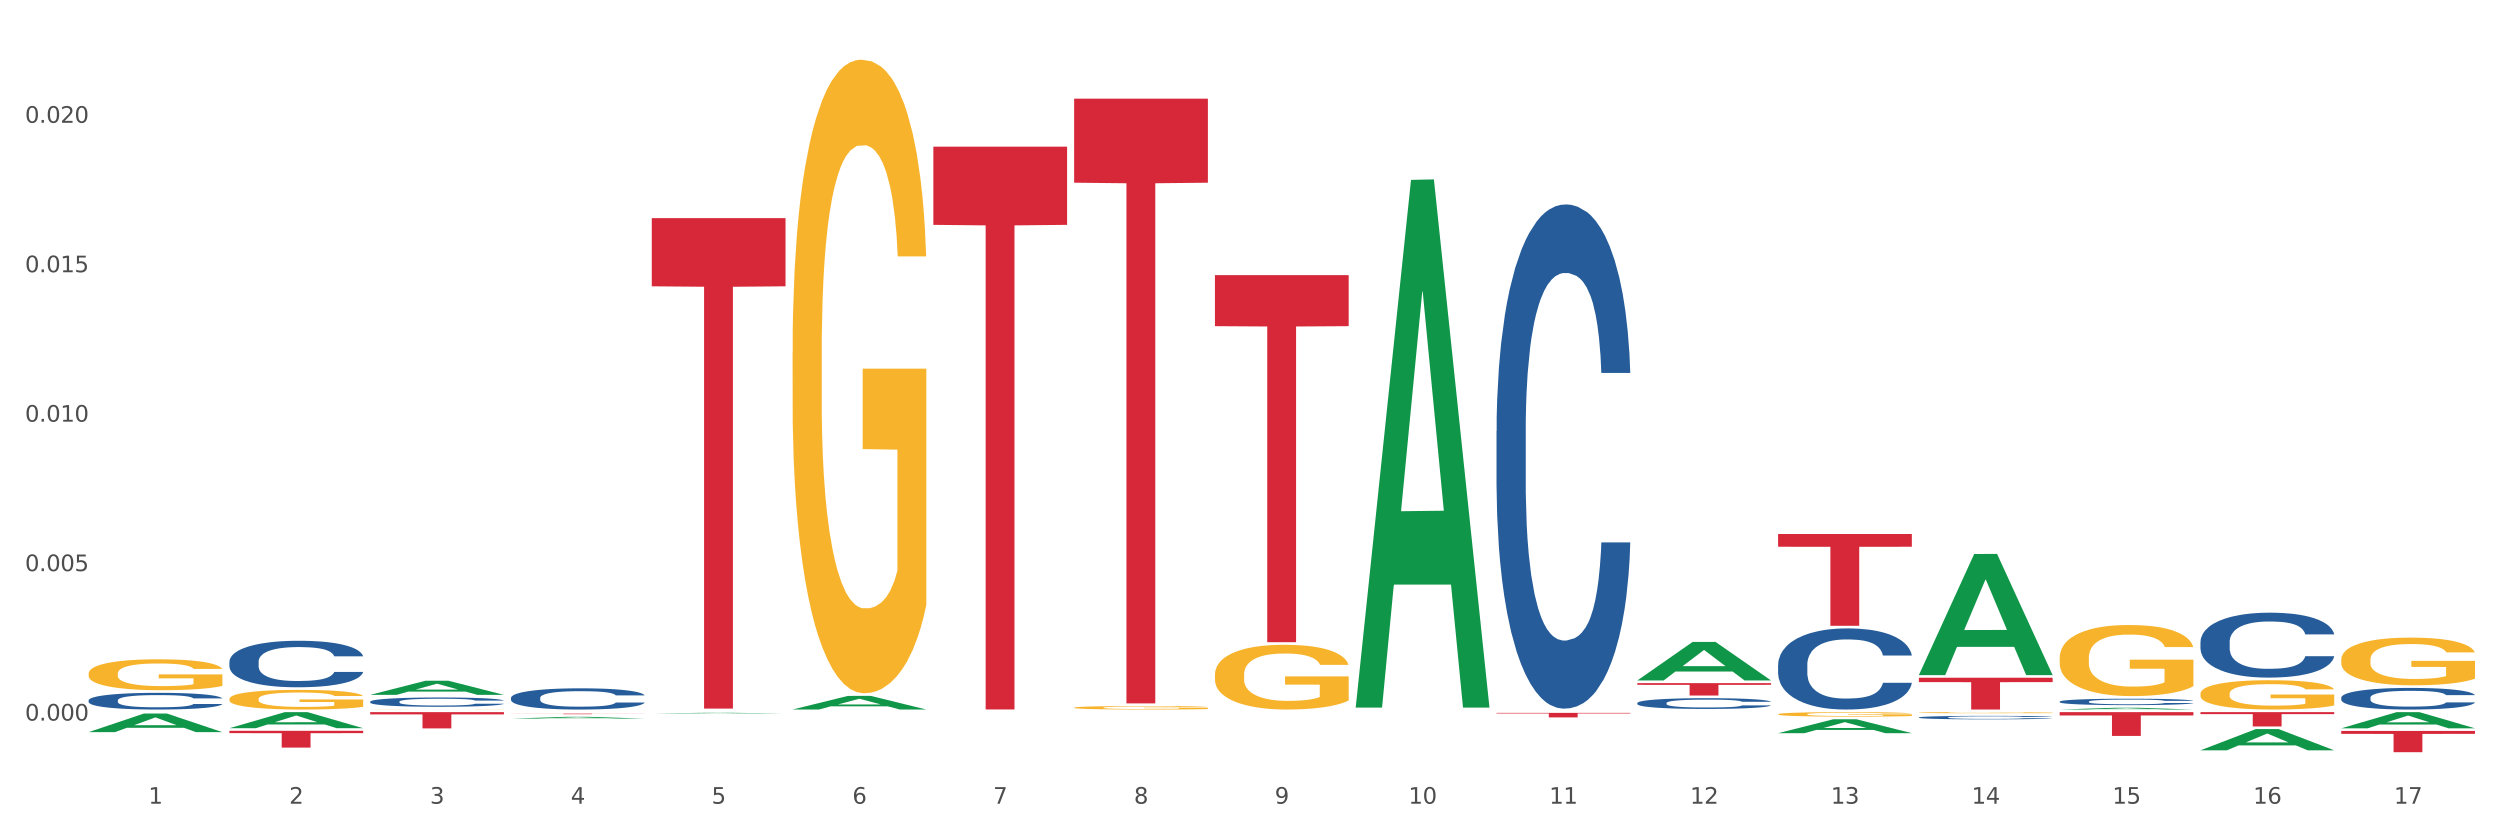 <?xml version="1.0" encoding="utf-8" standalone="no"?>
<!DOCTYPE svg PUBLIC "-//W3C//DTD SVG 1.1//EN"
  "http://www.w3.org/Graphics/SVG/1.1/DTD/svg11.dtd">
<svg xmlns:xlink="http://www.w3.org/1999/xlink" width="1080pt" height="360pt" viewBox="0 0 1080 360" xmlns="http://www.w3.org/2000/svg" version="1.1">
 <rect x="0" y="0" width="1080" height="360" fill="#333333" stroke="none"/>
 <defs>
  <style type="text/css">*{stroke-linejoin: round; stroke-linecap: butt}</style>
 </defs>
 <g id="figure_1">
  <g id="patch_1">
   <path d="M 0 360 
L 1080 360 
L 1080 0 
L 0 0 
z
" style="fill: #ffffff; stroke: #ffffff; stroke-linejoin: miter"/>
  </g>
  <g id="axes_1">
   <g id="matplotlib.axis_1">
    <g id="xtick_1">
     <g id="text_1">
      <!-- 1 -->
      <g style="fill: #4d4d4d" transform="translate(64.119 347.204) scale(0.096 -0.096)">
       <defs>
        <path id="DejaVuSans-31" d="M 794 531 
L 1825 531 
L 1825 4091 
L 703 3866 
L 703 4441 
L 1819 4666 
L 2450 4666 
L 2450 531 
L 3481 531 
L 3481 0 
L 794 0 
L 794 531 
z
" transform="scale(0.016)"/>
       </defs>
       <use xlink:href="#DejaVuSans-31"/>
      </g>
     </g>
    </g>
    <g id="xtick_2">
     <g id="text_2">
      <!-- 2 -->
      <g style="fill: #4d4d4d" transform="translate(124.94 347.204) scale(0.096 -0.096)">
       <defs>
        <path id="DejaVuSans-32" d="M 1228 531 
L 3431 531 
L 3431 0 
L 469 0 
L 469 531 
Q 828 903 1448 1529 
Q 2069 2156 2228 2338 
Q 2531 2678 2651 2914 
Q 2772 3150 2772 3378 
Q 2772 3750 2511 3984 
Q 2250 4219 1831 4219 
Q 1534 4219 1204 4116 
Q 875 4013 500 3803 
L 500 4441 
Q 881 4594 1212 4672 
Q 1544 4750 1819 4750 
Q 2544 4750 2975 4387 
Q 3406 4025 3406 3419 
Q 3406 3131 3298 2873 
Q 3191 2616 2906 2266 
Q 2828 2175 2409 1742 
Q 1991 1309 1228 531 
z
" transform="scale(0.016)"/>
       </defs>
       <use xlink:href="#DejaVuSans-32"/>
      </g>
     </g>
    </g>
    <g id="xtick_3">
     <g id="text_3">
      <!-- 3 -->
      <g style="fill: #4d4d4d" transform="translate(185.761 347.204) scale(0.096 -0.096)">
       <defs>
        <path id="DejaVuSans-33" d="M 2597 2516 
Q 3050 2419 3304 2112 
Q 3559 1806 3559 1356 
Q 3559 666 3084 287 
Q 2609 -91 1734 -91 
Q 1441 -91 1130 -33 
Q 819 25 488 141 
L 488 750 
Q 750 597 1062 519 
Q 1375 441 1716 441 
Q 2309 441 2620 675 
Q 2931 909 2931 1356 
Q 2931 1769 2642 2001 
Q 2353 2234 1838 2234 
L 1294 2234 
L 1294 2753 
L 1863 2753 
Q 2328 2753 2575 2939 
Q 2822 3125 2822 3475 
Q 2822 3834 2567 4026 
Q 2313 4219 1838 4219 
Q 1578 4219 1281 4162 
Q 984 4106 628 3988 
L 628 4550 
Q 988 4650 1302 4700 
Q 1616 4750 1894 4750 
Q 2613 4750 3031 4423 
Q 3450 4097 3450 3541 
Q 3450 3153 3228 2886 
Q 3006 2619 2597 2516 
z
" transform="scale(0.016)"/>
       </defs>
       <use xlink:href="#DejaVuSans-33"/>
      </g>
     </g>
    </g>
    <g id="xtick_4">
     <g id="text_4">
      <!-- 4 -->
      <g style="fill: #4d4d4d" transform="translate(246.582 347.204) scale(0.096 -0.096)">
       <defs>
        <path id="DejaVuSans-34" d="M 2419 4116 
L 825 1625 
L 2419 1625 
L 2419 4116 
z
M 2253 4666 
L 3047 4666 
L 3047 1625 
L 3713 1625 
L 3713 1100 
L 3047 1100 
L 3047 0 
L 2419 0 
L 2419 1100 
L 313 1100 
L 313 1709 
L 2253 4666 
z
" transform="scale(0.016)"/>
       </defs>
       <use xlink:href="#DejaVuSans-34"/>
      </g>
     </g>
    </g>
    <g id="xtick_5">
     <g id="text_5">
      <!-- 5 -->
      <g style="fill: #4d4d4d" transform="translate(307.403 347.204) scale(0.096 -0.096)">
       <defs>
        <path id="DejaVuSans-35" d="M 691 4666 
L 3169 4666 
L 3169 4134 
L 1269 4134 
L 1269 2991 
Q 1406 3038 1543 3061 
Q 1681 3084 1819 3084 
Q 2600 3084 3056 2656 
Q 3513 2228 3513 1497 
Q 3513 744 3044 326 
Q 2575 -91 1722 -91 
Q 1428 -91 1123 -41 
Q 819 9 494 109 
L 494 744 
Q 775 591 1075 516 
Q 1375 441 1709 441 
Q 2250 441 2565 725 
Q 2881 1009 2881 1497 
Q 2881 1984 2565 2268 
Q 2250 2553 1709 2553 
Q 1456 2553 1204 2497 
Q 953 2441 691 2322 
L 691 4666 
z
" transform="scale(0.016)"/>
       </defs>
       <use xlink:href="#DejaVuSans-35"/>
      </g>
     </g>
    </g>
    <g id="xtick_6">
     <g id="text_6">
      <!-- 6 -->
      <g style="fill: #4d4d4d" transform="translate(368.224 347.204) scale(0.096 -0.096)">
       <defs>
        <path id="DejaVuSans-36" d="M 2113 2584 
Q 1688 2584 1439 2293 
Q 1191 2003 1191 1497 
Q 1191 994 1439 701 
Q 1688 409 2113 409 
Q 2538 409 2786 701 
Q 3034 994 3034 1497 
Q 3034 2003 2786 2293 
Q 2538 2584 2113 2584 
z
M 3366 4563 
L 3366 3988 
Q 3128 4100 2886 4159 
Q 2644 4219 2406 4219 
Q 1781 4219 1451 3797 
Q 1122 3375 1075 2522 
Q 1259 2794 1537 2939 
Q 1816 3084 2150 3084 
Q 2853 3084 3261 2657 
Q 3669 2231 3669 1497 
Q 3669 778 3244 343 
Q 2819 -91 2113 -91 
Q 1303 -91 875 529 
Q 447 1150 447 2328 
Q 447 3434 972 4092 
Q 1497 4750 2381 4750 
Q 2619 4750 2861 4703 
Q 3103 4656 3366 4563 
z
" transform="scale(0.016)"/>
       </defs>
       <use xlink:href="#DejaVuSans-36"/>
      </g>
     </g>
    </g>
    <g id="xtick_7">
     <g id="text_7">
      <!-- 7 -->
      <g style="fill: #4d4d4d" transform="translate(429.045 347.204) scale(0.096 -0.096)">
       <defs>
        <path id="DejaVuSans-37" d="M 525 4666 
L 3525 4666 
L 3525 4397 
L 1831 0 
L 1172 0 
L 2766 4134 
L 525 4134 
L 525 4666 
z
" transform="scale(0.016)"/>
       </defs>
       <use xlink:href="#DejaVuSans-37"/>
      </g>
     </g>
    </g>
    <g id="xtick_8">
     <g id="text_8">
      <!-- 8 -->
      <g style="fill: #4d4d4d" transform="translate(489.866 347.204) scale(0.096 -0.096)">
       <defs>
        <path id="DejaVuSans-38" d="M 2034 2216 
Q 1584 2216 1326 1975 
Q 1069 1734 1069 1313 
Q 1069 891 1326 650 
Q 1584 409 2034 409 
Q 2484 409 2743 651 
Q 3003 894 3003 1313 
Q 3003 1734 2745 1975 
Q 2488 2216 2034 2216 
z
M 1403 2484 
Q 997 2584 770 2862 
Q 544 3141 544 3541 
Q 544 4100 942 4425 
Q 1341 4750 2034 4750 
Q 2731 4750 3128 4425 
Q 3525 4100 3525 3541 
Q 3525 3141 3298 2862 
Q 3072 2584 2669 2484 
Q 3125 2378 3379 2068 
Q 3634 1759 3634 1313 
Q 3634 634 3220 271 
Q 2806 -91 2034 -91 
Q 1263 -91 848 271 
Q 434 634 434 1313 
Q 434 1759 690 2068 
Q 947 2378 1403 2484 
z
M 1172 3481 
Q 1172 3119 1398 2916 
Q 1625 2713 2034 2713 
Q 2441 2713 2670 2916 
Q 2900 3119 2900 3481 
Q 2900 3844 2670 4047 
Q 2441 4250 2034 4250 
Q 1625 4250 1398 4047 
Q 1172 3844 1172 3481 
z
" transform="scale(0.016)"/>
       </defs>
       <use xlink:href="#DejaVuSans-38"/>
      </g>
     </g>
    </g>
    <g id="xtick_9">
     <g id="text_9">
      <!-- 9 -->
      <g style="fill: #4d4d4d" transform="translate(550.688 347.204) scale(0.096 -0.096)">
       <defs>
        <path id="DejaVuSans-39" d="M 703 97 
L 703 672 
Q 941 559 1184 500 
Q 1428 441 1663 441 
Q 2288 441 2617 861 
Q 2947 1281 2994 2138 
Q 2813 1869 2534 1725 
Q 2256 1581 1919 1581 
Q 1219 1581 811 2004 
Q 403 2428 403 3163 
Q 403 3881 828 4315 
Q 1253 4750 1959 4750 
Q 2769 4750 3195 4129 
Q 3622 3509 3622 2328 
Q 3622 1225 3098 567 
Q 2575 -91 1691 -91 
Q 1453 -91 1209 -44 
Q 966 3 703 97 
z
M 1959 2075 
Q 2384 2075 2632 2365 
Q 2881 2656 2881 3163 
Q 2881 3666 2632 3958 
Q 2384 4250 1959 4250 
Q 1534 4250 1286 3958 
Q 1038 3666 1038 3163 
Q 1038 2656 1286 2365 
Q 1534 2075 1959 2075 
z
" transform="scale(0.016)"/>
       </defs>
       <use xlink:href="#DejaVuSans-39"/>
      </g>
     </g>
    </g>
    <g id="xtick_10">
     <g id="text_10">
      <!-- 10 -->
      <g style="fill: #4d4d4d" transform="translate(608.455 347.204) scale(0.096 -0.096)">
       <defs>
        <path id="DejaVuSans-30" d="M 2034 4250 
Q 1547 4250 1301 3770 
Q 1056 3291 1056 2328 
Q 1056 1369 1301 889 
Q 1547 409 2034 409 
Q 2525 409 2770 889 
Q 3016 1369 3016 2328 
Q 3016 3291 2770 3770 
Q 2525 4250 2034 4250 
z
M 2034 4750 
Q 2819 4750 3233 4129 
Q 3647 3509 3647 2328 
Q 3647 1150 3233 529 
Q 2819 -91 2034 -91 
Q 1250 -91 836 529 
Q 422 1150 422 2328 
Q 422 3509 836 4129 
Q 1250 4750 2034 4750 
z
" transform="scale(0.016)"/>
       </defs>
       <use xlink:href="#DejaVuSans-31"/>
       <use xlink:href="#DejaVuSans-30" transform="translate(63.623 0)"/>
      </g>
     </g>
    </g>
    <g id="xtick_11">
     <g id="text_11">
      <!-- 11 -->
      <g style="fill: #4d4d4d" transform="translate(669.276 347.204) scale(0.096 -0.096)">
       <use xlink:href="#DejaVuSans-31"/>
       <use xlink:href="#DejaVuSans-31" transform="translate(63.623 0)"/>
      </g>
     </g>
    </g>
    <g id="xtick_12">
     <g id="text_12">
      <!-- 12 -->
      <g style="fill: #4d4d4d" transform="translate(730.097 347.204) scale(0.096 -0.096)">
       <use xlink:href="#DejaVuSans-31"/>
       <use xlink:href="#DejaVuSans-32" transform="translate(63.623 0)"/>
      </g>
     </g>
    </g>
    <g id="xtick_13">
     <g id="text_13">
      <!-- 13 -->
      <g style="fill: #4d4d4d" transform="translate(790.918 347.204) scale(0.096 -0.096)">
       <use xlink:href="#DejaVuSans-31"/>
       <use xlink:href="#DejaVuSans-33" transform="translate(63.623 0)"/>
      </g>
     </g>
    </g>
    <g id="xtick_14">
     <g id="text_14">
      <!-- 14 -->
      <g style="fill: #4d4d4d" transform="translate(851.739 347.204) scale(0.096 -0.096)">
       <use xlink:href="#DejaVuSans-31"/>
       <use xlink:href="#DejaVuSans-34" transform="translate(63.623 0)"/>
      </g>
     </g>
    </g>
    <g id="xtick_15">
     <g id="text_15">
      <!-- 15 -->
      <g style="fill: #4d4d4d" transform="translate(912.56 347.204) scale(0.096 -0.096)">
       <use xlink:href="#DejaVuSans-31"/>
       <use xlink:href="#DejaVuSans-35" transform="translate(63.623 0)"/>
      </g>
     </g>
    </g>
    <g id="xtick_16">
     <g id="text_16">
      <!-- 16 -->
      <g style="fill: #4d4d4d" transform="translate(973.381 347.204) scale(0.096 -0.096)">
       <use xlink:href="#DejaVuSans-31"/>
       <use xlink:href="#DejaVuSans-36" transform="translate(63.623 0)"/>
      </g>
     </g>
    </g>
    <g id="xtick_17">
     <g id="text_17">
      <!-- 17 -->
      <g style="fill: #4d4d4d" transform="translate(1034.202 347.204) scale(0.096 -0.096)">
       <use xlink:href="#DejaVuSans-31"/>
       <use xlink:href="#DejaVuSans-37" transform="translate(63.623 0)"/>
      </g>
     </g>
    </g>
    <g id="xtick_18"/>
    <g id="xtick_19"/>
    <g id="xtick_20"/>
    <g id="xtick_21"/>
    <g id="xtick_22"/>
    <g id="xtick_23"/>
    <g id="xtick_24"/>
    <g id="xtick_25"/>
    <g id="xtick_26"/>
    <g id="xtick_27"/>
    <g id="xtick_28"/>
    <g id="xtick_29"/>
    <g id="xtick_30"/>
    <g id="xtick_31"/>
    <g id="xtick_32"/>
    <g id="xtick_33"/>
   </g>
   <g id="matplotlib.axis_2">
    <g id="ytick_1">
     <g id="text_18">
      <!-- 0.000 -->
      <g style="fill: #4d4d4d" transform="translate(10.8 311.293) scale(0.096 -0.096)">
       <defs>
        <path id="DejaVuSans-2e" d="M 684 794 
L 1344 794 
L 1344 0 
L 684 0 
L 684 794 
z
" transform="scale(0.016)"/>
       </defs>
       <use xlink:href="#DejaVuSans-30"/>
       <use xlink:href="#DejaVuSans-2e" transform="translate(63.623 0)"/>
       <use xlink:href="#DejaVuSans-30" transform="translate(95.41 0)"/>
       <use xlink:href="#DejaVuSans-30" transform="translate(159.033 0)"/>
       <use xlink:href="#DejaVuSans-30" transform="translate(222.656 0)"/>
      </g>
     </g>
    </g>
    <g id="ytick_2">
     <g id="text_19">
      <!-- 0.005 -->
      <g style="fill: #4d4d4d" transform="translate(10.8 246.731) scale(0.096 -0.096)">
       <use xlink:href="#DejaVuSans-30"/>
       <use xlink:href="#DejaVuSans-2e" transform="translate(63.623 0)"/>
       <use xlink:href="#DejaVuSans-30" transform="translate(95.41 0)"/>
       <use xlink:href="#DejaVuSans-30" transform="translate(159.033 0)"/>
       <use xlink:href="#DejaVuSans-35" transform="translate(222.656 0)"/>
      </g>
     </g>
    </g>
    <g id="ytick_3">
     <g id="text_20">
      <!-- 0.010 -->
      <g style="fill: #4d4d4d" transform="translate(10.8 182.168) scale(0.096 -0.096)">
       <use xlink:href="#DejaVuSans-30"/>
       <use xlink:href="#DejaVuSans-2e" transform="translate(63.623 0)"/>
       <use xlink:href="#DejaVuSans-30" transform="translate(95.41 0)"/>
       <use xlink:href="#DejaVuSans-31" transform="translate(159.033 0)"/>
       <use xlink:href="#DejaVuSans-30" transform="translate(222.656 0)"/>
      </g>
     </g>
    </g>
    <g id="ytick_4">
     <g id="text_21">
      <!-- 0.015 -->
      <g style="fill: #4d4d4d" transform="translate(10.8 117.606) scale(0.096 -0.096)">
       <use xlink:href="#DejaVuSans-30"/>
       <use xlink:href="#DejaVuSans-2e" transform="translate(63.623 0)"/>
       <use xlink:href="#DejaVuSans-30" transform="translate(95.41 0)"/>
       <use xlink:href="#DejaVuSans-31" transform="translate(159.033 0)"/>
       <use xlink:href="#DejaVuSans-35" transform="translate(222.656 0)"/>
      </g>
     </g>
    </g>
    <g id="ytick_5">
     <g id="text_22">
      <!-- 0.020 -->
      <g style="fill: #4d4d4d" transform="translate(10.8 53.043) scale(0.096 -0.096)">
       <use xlink:href="#DejaVuSans-30"/>
       <use xlink:href="#DejaVuSans-2e" transform="translate(63.623 0)"/>
       <use xlink:href="#DejaVuSans-30" transform="translate(95.41 0)"/>
       <use xlink:href="#DejaVuSans-32" transform="translate(159.033 0)"/>
       <use xlink:href="#DejaVuSans-30" transform="translate(222.656 0)"/>
      </g>
     </g>
    </g>
    <g id="ytick_6"/>
    <g id="ytick_7"/>
    <g id="ytick_8"/>
    <g id="ytick_9"/>
    <g id="ytick_10"/>
   </g>
   <g id="PolyCollection_1">
    <path d="M 38.283 316.269 
L 38.343 316.262 
L 62.169 308.247 
L 72.058 308.239 
L 96.063 316.285 
L 84.626 316.285 
L 79.444 314.411 
L 54.843 314.411 
L 54.664 314.441 
L 49.66 316.285 
L 38.283 316.285 
L 38.283 316.269 
L 57.94 313.293 
L 76.346 313.286 
L 67.233 309.954 
L 67.113 309.939 
L 66.994 309.962 
L 57.881 313.286 
L 57.94 313.293 
L 38.283 316.269 
z
" clip-path="url(#pcefb45d7c3)" style="fill: #109648"/>
    <path d="M 1011.42 315.763 
L 1069.2 315.763 
L 1069.2 317.04 
L 1046.471 317.048 
L 1046.471 324.95 
L 1034.012 324.95 
L 1034.012 317.048 
L 1011.42 317.04 
L 1011.42 315.772 
L 1011.42 315.763 
z
" clip-path="url(#pcefb45d7c3)" style="fill: #d62839"/>
    <path d="M 950.599 307.646 
L 1008.379 307.646 
L 1008.379 308.506 
L 985.65 308.512 
L 985.65 313.835 
L 973.191 313.835 
L 973.191 308.512 
L 950.599 308.506 
L 950.599 307.652 
L 950.599 307.646 
z
" clip-path="url(#pcefb45d7c3)" style="fill: #d62839"/>
    <path d="M 889.778 307.646 
L 947.558 307.646 
L 947.558 309.074 
L 924.829 309.084 
L 924.829 317.921 
L 912.37 317.921 
L 912.37 309.084 
L 889.778 309.074 
L 889.778 307.656 
L 889.778 307.646 
z
" clip-path="url(#pcefb45d7c3)" style="fill: #d62839"/>
    <path d="M 828.957 292.776 
L 886.737 292.776 
L 886.737 294.685 
L 864.008 294.698 
L 864.008 306.519 
L 851.549 306.519 
L 851.549 294.698 
L 828.957 294.685 
L 828.957 292.789 
L 828.957 292.776 
z
" clip-path="url(#pcefb45d7c3)" style="fill: #d62839"/>
    <path d="M 768.136 230.683 
L 825.916 230.683 
L 825.916 236.195 
L 803.187 236.232 
L 803.187 270.342 
L 790.727 270.342 
L 790.727 236.232 
L 768.136 236.195 
L 768.136 230.721 
L 768.136 230.683 
z
" clip-path="url(#pcefb45d7c3)" style="fill: #d62839"/>
    <path d="M 707.315 295.1 
L 765.095 295.1 
L 765.095 295.848 
L 742.366 295.853 
L 742.366 300.483 
L 729.906 300.483 
L 729.906 295.853 
L 707.315 295.848 
L 707.315 295.105 
L 707.315 295.1 
z
" clip-path="url(#pcefb45d7c3)" style="fill: #d62839"/>
    <path d="M 646.494 307.956 
L 704.274 307.956 
L 704.274 308.229 
L 681.545 308.231 
L 681.545 309.923 
L 669.085 309.923 
L 669.085 308.231 
L 646.494 308.229 
L 646.494 307.958 
L 646.494 307.956 
z
" clip-path="url(#pcefb45d7c3)" style="fill: #d62839"/>
    <path d="M 524.851 118.861 
L 582.632 118.861 
L 582.632 140.897 
L 559.903 141.045 
L 559.903 277.425 
L 547.443 277.425 
L 547.443 141.045 
L 524.851 140.897 
L 524.851 119.01 
L 524.851 118.861 
z
" clip-path="url(#pcefb45d7c3)" style="fill: #d62839"/>
    <path d="M 464.03 42.619 
L 521.81 42.619 
L 521.81 78.925 
L 499.082 79.17 
L 499.082 303.878 
L 486.622 303.878 
L 486.622 79.17 
L 464.03 78.925 
L 464.03 42.864 
L 464.03 42.619 
z
" clip-path="url(#pcefb45d7c3)" style="fill: #d62839"/>
    <path d="M 403.209 63.348 
L 460.989 63.348 
L 460.989 97.136 
L 438.261 97.364 
L 438.261 306.486 
L 425.801 306.486 
L 425.801 97.364 
L 403.209 97.136 
L 403.209 63.576 
L 403.209 63.348 
z
" clip-path="url(#pcefb45d7c3)" style="fill: #d62839"/>
    <path d="M 1011.42 301.377 
L 1011.488 301.369 
L 1011.488 301.13 
L 1011.693 300.806 
L 1012.444 300.209 
L 1013.401 299.757 
L 1015.04 299.229 
L 1015.928 299.007 
L 1017.089 298.76 
L 1019.479 298.359 
L 1022.211 298.018 
L 1024.123 297.83 
L 1025.558 297.711 
L 1028.768 297.498 
L 1030.612 297.404 
L 1032.524 297.327 
L 1034.163 297.276 
L 1036.895 297.216 
L 1039.081 297.191 
L 1041.608 297.182 
L 1043.725 297.191 
L 1046.525 297.225 
L 1050.623 297.327 
L 1052.194 297.387 
L 1054.311 297.489 
L 1056.497 297.626 
L 1058.272 297.762 
L 1060.321 297.958 
L 1062.439 298.214 
L 1064.487 298.538 
L 1065.922 298.836 
L 1067.083 299.152 
L 1068.107 299.536 
L 1068.859 299.953 
L 1069.2 300.303 
L 1056.701 300.303 
L 1056.36 299.987 
L 1055.677 299.646 
L 1054.994 299.416 
L 1054.243 299.229 
L 1053.082 299.015 
L 1052.057 298.879 
L 1050.35 298.717 
L 1048.779 298.615 
L 1047.481 298.555 
L 1045.91 298.504 
L 1042.564 298.453 
L 1040.173 298.453 
L 1038.671 298.47 
L 1036.827 298.512 
L 1035.256 298.572 
L 1033.412 298.674 
L 1031.978 298.785 
L 1030.543 298.93 
L 1029.724 299.032 
L 1028.494 299.22 
L 1027.675 299.374 
L 1026.582 299.638 
L 1025.967 299.825 
L 1024.875 300.311 
L 1024.397 300.67 
L 1024.192 300.917 
L 1024.055 301.19 
L 1024.055 302.52 
L 1024.465 303.117 
L 1024.806 303.372 
L 1025.353 303.662 
L 1026.377 304.037 
L 1027.88 304.404 
L 1029.451 304.668 
L 1030.748 304.83 
L 1031.978 304.95 
L 1033.207 305.044 
L 1034.71 305.129 
L 1035.939 305.18 
L 1037.783 305.231 
L 1039.969 305.257 
L 1041.676 305.257 
L 1045.159 305.214 
L 1046.73 305.171 
L 1048.233 305.112 
L 1049.872 305.018 
L 1051.169 304.916 
L 1051.921 304.839 
L 1053.15 304.677 
L 1054.106 304.506 
L 1054.926 304.31 
L 1055.472 304.14 
L 1056.087 303.884 
L 1056.565 303.594 
L 1056.701 303.441 
L 1069.2 303.441 
L 1068.927 303.748 
L 1068.449 304.046 
L 1067.493 304.447 
L 1066.741 304.677 
L 1065.58 304.958 
L 1064.351 305.197 
L 1062.643 305.461 
L 1061.073 305.657 
L 1059.433 305.828 
L 1057.658 305.981 
L 1054.448 306.195 
L 1053.287 306.254 
L 1050.828 306.357 
L 1048.916 306.416 
L 1046.115 306.476 
L 1043.247 306.51 
L 1040.242 306.519 
L 1037.578 306.502 
L 1034.641 306.45 
L 1032.797 306.399 
L 1030.748 306.323 
L 1028.358 306.203 
L 1026.104 306.058 
L 1023.987 305.888 
L 1022.006 305.692 
L 1020.162 305.47 
L 1017.772 305.103 
L 1015.996 304.745 
L 1014.698 304.413 
L 1013.81 304.131 
L 1012.923 303.773 
L 1012.444 303.526 
L 1011.693 302.929 
L 1011.42 302.375 
L 1011.42 301.377 
z
" clip-path="url(#pcefb45d7c3)" style="fill: #255c99"/>
    <path d="M 950.599 277.279 
L 950.667 277.253 
L 950.667 276.536 
L 950.872 275.562 
L 951.623 273.769 
L 952.58 272.412 
L 954.219 270.823 
L 955.107 270.157 
L 956.268 269.414 
L 958.658 268.21 
L 961.39 267.185 
L 963.302 266.622 
L 964.737 266.263 
L 967.947 265.623 
L 969.791 265.341 
L 971.703 265.11 
L 973.342 264.957 
L 976.074 264.777 
L 978.26 264.701 
L 980.787 264.675 
L 982.904 264.701 
L 985.704 264.803 
L 989.802 265.11 
L 991.373 265.29 
L 993.49 265.597 
L 995.676 266.007 
L 997.451 266.417 
L 999.5 267.006 
L 1001.617 267.775 
L 1003.666 268.748 
L 1005.101 269.645 
L 1006.262 270.593 
L 1007.286 271.745 
L 1008.037 273.001 
L 1008.379 274.051 
L 995.88 274.051 
L 995.539 273.103 
L 994.856 272.078 
L 994.173 271.387 
L 993.422 270.823 
L 992.261 270.183 
L 991.236 269.773 
L 989.529 269.286 
L 987.958 268.979 
L 986.66 268.799 
L 985.089 268.646 
L 981.743 268.492 
L 979.352 268.492 
L 977.85 268.543 
L 976.006 268.671 
L 974.435 268.851 
L 972.591 269.158 
L 971.157 269.491 
L 969.722 269.927 
L 968.903 270.234 
L 967.673 270.798 
L 966.854 271.259 
L 965.761 272.053 
L 965.146 272.616 
L 964.054 274.077 
L 963.576 275.153 
L 963.371 275.896 
L 963.234 276.715 
L 963.234 280.712 
L 963.644 282.505 
L 963.985 283.273 
L 964.532 284.144 
L 965.556 285.272 
L 967.059 286.373 
L 968.63 287.167 
L 969.927 287.654 
L 971.157 288.013 
L 972.386 288.295 
L 973.889 288.551 
L 975.118 288.704 
L 976.962 288.858 
L 979.147 288.935 
L 980.855 288.935 
L 984.338 288.807 
L 985.909 288.679 
L 987.411 288.499 
L 989.051 288.218 
L 990.348 287.91 
L 991.1 287.68 
L 992.329 287.193 
L 993.285 286.681 
L 994.105 286.091 
L 994.651 285.579 
L 995.266 284.81 
L 995.744 283.939 
L 995.88 283.478 
L 1008.379 283.478 
L 1008.106 284.401 
L 1007.628 285.297 
L 1006.671 286.501 
L 1005.92 287.193 
L 1004.759 288.038 
L 1003.53 288.756 
L 1001.822 289.55 
L 1000.251 290.139 
L 998.612 290.651 
L 996.837 291.112 
L 993.627 291.753 
L 992.466 291.932 
L 990.007 292.24 
L 988.094 292.419 
L 985.294 292.598 
L 982.426 292.701 
L 979.421 292.726 
L 976.757 292.675 
L 973.82 292.521 
L 971.976 292.368 
L 969.927 292.137 
L 967.537 291.779 
L 965.283 291.343 
L 963.166 290.831 
L 961.185 290.241 
L 959.341 289.575 
L 956.951 288.474 
L 955.175 287.398 
L 953.877 286.399 
L 952.989 285.553 
L 952.101 284.477 
L 951.623 283.735 
L 950.872 281.941 
L 950.599 280.276 
L 950.599 277.279 
z
" clip-path="url(#pcefb45d7c3)" style="fill: #255c99"/>
    <path d="M 889.778 303.09 
L 889.846 303.087 
L 889.846 303.016 
L 890.051 302.92 
L 890.802 302.743 
L 891.759 302.609 
L 893.398 302.452 
L 894.286 302.386 
L 895.447 302.312 
L 897.837 302.193 
L 900.569 302.092 
L 902.481 302.036 
L 903.916 302.001 
L 907.126 301.937 
L 908.97 301.91 
L 910.882 301.887 
L 912.521 301.872 
L 915.253 301.854 
L 917.439 301.846 
L 919.966 301.844 
L 922.083 301.846 
L 924.883 301.856 
L 928.981 301.887 
L 930.552 301.905 
L 932.669 301.935 
L 934.854 301.975 
L 936.63 302.016 
L 938.679 302.074 
L 940.796 302.15 
L 942.845 302.246 
L 944.28 302.335 
L 945.441 302.429 
L 946.465 302.543 
L 947.216 302.667 
L 947.558 302.771 
L 935.059 302.771 
L 934.718 302.677 
L 934.035 302.576 
L 933.352 302.507 
L 932.601 302.452 
L 931.44 302.388 
L 930.415 302.348 
L 928.708 302.3 
L 927.137 302.269 
L 925.839 302.251 
L 924.268 302.236 
L 920.922 302.221 
L 918.531 302.221 
L 917.029 302.226 
L 915.185 302.239 
L 913.614 302.257 
L 911.77 302.287 
L 910.336 302.32 
L 908.901 302.363 
L 908.082 302.393 
L 906.852 302.449 
L 906.033 302.495 
L 904.94 302.573 
L 904.325 302.629 
L 903.233 302.773 
L 902.754 302.88 
L 902.55 302.953 
L 902.413 303.034 
L 902.413 303.429 
L 902.823 303.606 
L 903.164 303.682 
L 903.711 303.768 
L 904.735 303.88 
L 906.238 303.989 
L 907.809 304.067 
L 909.106 304.115 
L 910.336 304.151 
L 911.565 304.179 
L 913.067 304.204 
L 914.297 304.219 
L 916.141 304.234 
L 918.326 304.242 
L 920.034 304.242 
L 923.517 304.229 
L 925.088 304.217 
L 926.59 304.199 
L 928.23 304.171 
L 929.527 304.141 
L 930.279 304.118 
L 931.508 304.07 
L 932.464 304.019 
L 933.284 303.961 
L 933.83 303.91 
L 934.445 303.834 
L 934.923 303.748 
L 935.059 303.703 
L 947.558 303.703 
L 947.285 303.794 
L 946.807 303.882 
L 945.85 304.001 
L 945.099 304.07 
L 943.938 304.153 
L 942.709 304.224 
L 941.001 304.303 
L 939.43 304.361 
L 937.791 304.412 
L 936.016 304.457 
L 932.806 304.521 
L 931.644 304.538 
L 929.186 304.569 
L 927.273 304.586 
L 924.473 304.604 
L 921.605 304.614 
L 918.6 304.617 
L 915.936 304.612 
L 912.999 304.597 
L 911.155 304.581 
L 909.106 304.559 
L 906.716 304.523 
L 904.462 304.48 
L 902.345 304.429 
L 900.364 304.371 
L 898.52 304.305 
L 896.13 304.196 
L 894.354 304.09 
L 893.056 303.991 
L 892.168 303.908 
L 891.28 303.801 
L 890.802 303.728 
L 890.051 303.551 
L 889.778 303.386 
L 889.778 303.09 
z
" clip-path="url(#pcefb45d7c3)" style="fill: #255c99"/>
    <path d="M 828.957 309.926 
L 829.025 309.925 
L 829.025 309.886 
L 829.23 309.834 
L 829.981 309.737 
L 830.937 309.664 
L 832.577 309.579 
L 833.464 309.543 
L 834.626 309.503 
L 837.016 309.438 
L 839.748 309.383 
L 841.66 309.352 
L 843.094 309.333 
L 846.304 309.299 
L 848.149 309.283 
L 850.061 309.271 
L 851.7 309.263 
L 854.432 309.253 
L 856.617 309.249 
L 859.144 309.248 
L 861.262 309.249 
L 864.062 309.254 
L 868.16 309.271 
L 869.731 309.281 
L 871.848 309.297 
L 874.033 309.319 
L 875.809 309.341 
L 877.858 309.373 
L 879.975 309.414 
L 882.024 309.467 
L 883.459 309.515 
L 884.62 309.566 
L 885.644 309.628 
L 886.395 309.696 
L 886.737 309.752 
L 874.238 309.752 
L 873.897 309.701 
L 873.214 309.646 
L 872.531 309.609 
L 871.78 309.579 
L 870.619 309.544 
L 869.594 309.522 
L 867.887 309.496 
L 866.316 309.479 
L 865.018 309.47 
L 863.447 309.461 
L 860.101 309.453 
L 857.71 309.453 
L 856.208 309.456 
L 854.364 309.463 
L 852.793 309.472 
L 850.949 309.489 
L 849.514 309.507 
L 848.08 309.53 
L 847.261 309.547 
L 846.031 309.577 
L 845.212 309.602 
L 844.119 309.645 
L 843.504 309.675 
L 842.411 309.754 
L 841.933 309.812 
L 841.729 309.852 
L 841.592 309.896 
L 841.592 310.111 
L 842.002 310.208 
L 842.343 310.249 
L 842.89 310.296 
L 843.914 310.357 
L 845.417 310.416 
L 846.987 310.459 
L 848.285 310.485 
L 849.514 310.504 
L 850.744 310.519 
L 852.246 310.533 
L 853.476 310.541 
L 855.32 310.55 
L 857.505 310.554 
L 859.213 310.554 
L 862.696 310.547 
L 864.267 310.54 
L 865.769 310.53 
L 867.409 310.515 
L 868.706 310.499 
L 869.457 310.486 
L 870.687 310.46 
L 871.643 310.433 
L 872.463 310.401 
L 873.009 310.373 
L 873.624 310.332 
L 874.102 310.285 
L 874.238 310.26 
L 886.737 310.26 
L 886.464 310.31 
L 885.986 310.358 
L 885.029 310.423 
L 884.278 310.46 
L 883.117 310.506 
L 881.888 310.544 
L 880.18 310.587 
L 878.609 310.619 
L 876.97 310.646 
L 875.194 310.671 
L 871.984 310.706 
L 870.823 310.715 
L 868.365 310.732 
L 866.452 310.742 
L 863.652 310.751 
L 860.784 310.757 
L 857.779 310.758 
L 855.115 310.755 
L 852.178 310.747 
L 850.334 310.739 
L 848.285 310.726 
L 845.895 310.707 
L 843.641 310.684 
L 841.524 310.656 
L 839.543 310.624 
L 837.699 310.588 
L 835.309 310.529 
L 833.533 310.471 
L 832.235 310.417 
L 831.347 310.372 
L 830.459 310.314 
L 829.981 310.274 
L 829.23 310.177 
L 828.957 310.088 
L 828.957 309.926 
z
" clip-path="url(#pcefb45d7c3)" style="fill: #255c99"/>
    <path d="M 768.136 287.218 
L 768.204 287.186 
L 768.204 286.29 
L 768.409 285.073 
L 769.16 282.833 
L 770.116 281.136 
L 771.756 279.152 
L 772.643 278.32 
L 773.804 277.391 
L 776.195 275.887 
L 778.927 274.607 
L 780.839 273.902 
L 782.273 273.454 
L 785.483 272.654 
L 787.327 272.302 
L 789.24 272.014 
L 790.879 271.822 
L 793.611 271.598 
L 795.796 271.502 
L 798.323 271.47 
L 800.441 271.502 
L 803.241 271.63 
L 807.339 272.014 
L 808.91 272.238 
L 811.027 272.622 
L 813.212 273.134 
L 814.988 273.646 
L 817.037 274.383 
L 819.154 275.343 
L 821.203 276.559 
L 822.637 277.679 
L 823.799 278.864 
L 824.823 280.304 
L 825.574 281.872 
L 825.916 283.185 
L 813.417 283.185 
L 813.076 282 
L 812.393 280.72 
L 811.71 279.856 
L 810.959 279.152 
L 809.797 278.352 
L 808.773 277.839 
L 807.066 277.231 
L 805.495 276.847 
L 804.197 276.623 
L 802.626 276.431 
L 799.28 276.239 
L 796.889 276.239 
L 795.387 276.303 
L 793.543 276.463 
L 791.972 276.687 
L 790.128 277.071 
L 788.693 277.487 
L 787.259 278.031 
L 786.44 278.416 
L 785.21 279.12 
L 784.391 279.696 
L 783.298 280.688 
L 782.683 281.392 
L 781.59 283.217 
L 781.112 284.561 
L 780.907 285.489 
L 780.771 286.514 
L 780.771 291.507 
L 781.181 293.747 
L 781.522 294.708 
L 782.069 295.796 
L 783.093 297.204 
L 784.596 298.581 
L 786.166 299.573 
L 787.464 300.181 
L 788.693 300.629 
L 789.923 300.981 
L 791.425 301.301 
L 792.655 301.493 
L 794.499 301.685 
L 796.684 301.781 
L 798.392 301.781 
L 801.875 301.621 
L 803.446 301.461 
L 804.948 301.237 
L 806.587 300.885 
L 807.885 300.501 
L 808.636 300.213 
L 809.866 299.605 
L 810.822 298.965 
L 811.641 298.229 
L 812.188 297.588 
L 812.803 296.628 
L 813.281 295.54 
L 813.417 294.964 
L 825.916 294.964 
L 825.643 296.116 
L 825.164 297.236 
L 824.208 298.741 
L 823.457 299.605 
L 822.296 300.661 
L 821.067 301.557 
L 819.359 302.55 
L 817.788 303.286 
L 816.149 303.926 
L 814.373 304.502 
L 811.163 305.302 
L 810.002 305.526 
L 807.544 305.911 
L 805.631 306.135 
L 802.831 306.359 
L 799.963 306.487 
L 796.957 306.519 
L 794.294 306.455 
L 791.357 306.263 
L 789.513 306.071 
L 787.464 305.782 
L 785.074 305.334 
L 782.82 304.79 
L 780.703 304.15 
L 778.722 303.414 
L 776.878 302.582 
L 774.487 301.205 
L 772.712 299.861 
L 771.414 298.613 
L 770.526 297.556 
L 769.638 296.212 
L 769.16 295.284 
L 768.409 293.043 
L 768.136 290.963 
L 768.136 287.218 
z
" clip-path="url(#pcefb45d7c3)" style="fill: #255c99"/>
    <path d="M 707.315 303.7 
L 707.383 303.696 
L 707.383 303.577 
L 707.588 303.416 
L 708.339 303.118 
L 709.295 302.893 
L 710.934 302.63 
L 711.822 302.519 
L 712.983 302.396 
L 715.374 302.197 
L 718.106 302.027 
L 720.018 301.933 
L 721.452 301.874 
L 724.662 301.768 
L 726.506 301.721 
L 728.419 301.683 
L 730.058 301.657 
L 732.79 301.628 
L 734.975 301.615 
L 737.502 301.611 
L 739.62 301.615 
L 742.42 301.632 
L 746.518 301.683 
L 748.089 301.712 
L 750.206 301.763 
L 752.391 301.831 
L 754.167 301.899 
L 756.216 301.997 
L 758.333 302.124 
L 760.382 302.286 
L 761.816 302.435 
L 762.977 302.592 
L 764.002 302.783 
L 764.753 302.991 
L 765.095 303.165 
L 752.596 303.165 
L 752.255 303.008 
L 751.572 302.838 
L 750.889 302.723 
L 750.137 302.63 
L 748.976 302.524 
L 747.952 302.456 
L 746.244 302.375 
L 744.674 302.324 
L 743.376 302.294 
L 741.805 302.269 
L 738.459 302.243 
L 736.068 302.243 
L 734.566 302.252 
L 732.721 302.273 
L 731.151 302.303 
L 729.307 302.354 
L 727.872 302.409 
L 726.438 302.481 
L 725.619 302.532 
L 724.389 302.626 
L 723.57 302.702 
L 722.477 302.834 
L 721.862 302.927 
L 720.769 303.169 
L 720.291 303.348 
L 720.086 303.471 
L 719.95 303.607 
L 719.95 304.269 
L 720.36 304.567 
L 720.701 304.694 
L 721.247 304.839 
L 722.272 305.025 
L 723.774 305.208 
L 725.345 305.34 
L 726.643 305.42 
L 727.872 305.48 
L 729.102 305.527 
L 730.604 305.569 
L 731.834 305.595 
L 733.678 305.62 
L 735.863 305.633 
L 737.571 305.633 
L 741.054 305.612 
L 742.625 305.59 
L 744.127 305.561 
L 745.766 305.514 
L 747.064 305.463 
L 747.815 305.425 
L 749.045 305.344 
L 750.001 305.259 
L 750.82 305.161 
L 751.367 305.076 
L 751.981 304.949 
L 752.46 304.805 
L 752.596 304.728 
L 765.095 304.728 
L 764.821 304.881 
L 764.343 305.03 
L 763.387 305.229 
L 762.636 305.344 
L 761.475 305.484 
L 760.246 305.603 
L 758.538 305.735 
L 756.967 305.832 
L 755.328 305.917 
L 753.552 305.994 
L 750.342 306.1 
L 749.181 306.13 
L 746.723 306.181 
L 744.81 306.21 
L 742.01 306.24 
L 739.141 306.257 
L 736.136 306.261 
L 733.473 306.253 
L 730.536 306.227 
L 728.692 306.202 
L 726.643 306.164 
L 724.253 306.104 
L 721.999 306.032 
L 719.881 305.947 
L 717.901 305.849 
L 716.057 305.739 
L 713.666 305.556 
L 711.891 305.378 
L 710.593 305.212 
L 709.705 305.072 
L 708.817 304.894 
L 708.339 304.771 
L 707.588 304.473 
L 707.315 304.197 
L 707.315 303.7 
z
" clip-path="url(#pcefb45d7c3)" style="fill: #255c99"/>
    <path d="M 646.494 186.187 
L 646.562 185.988 
L 646.562 180.418 
L 646.767 172.858 
L 647.518 158.933 
L 648.474 148.39 
L 650.113 136.056 
L 651.001 130.883 
L 652.162 125.114 
L 654.553 115.764 
L 657.285 107.807 
L 659.197 103.43 
L 660.631 100.645 
L 663.841 95.672 
L 665.685 93.484 
L 667.598 91.693 
L 669.237 90.5 
L 671.969 89.107 
L 674.154 88.51 
L 676.681 88.311 
L 678.799 88.51 
L 681.599 89.306 
L 685.697 91.693 
L 687.267 93.086 
L 689.385 95.473 
L 691.57 98.656 
L 693.346 101.839 
L 695.395 106.414 
L 697.512 112.382 
L 699.561 119.942 
L 700.995 126.905 
L 702.156 134.265 
L 703.181 143.217 
L 703.932 152.965 
L 704.274 161.121 
L 691.775 161.121 
L 691.434 153.761 
L 690.751 145.803 
L 690.068 140.432 
L 689.316 136.056 
L 688.155 131.082 
L 687.131 127.899 
L 685.423 124.12 
L 683.853 121.732 
L 682.555 120.34 
L 680.984 119.146 
L 677.637 117.953 
L 675.247 117.953 
L 673.744 118.35 
L 671.9 119.345 
L 670.33 120.738 
L 668.486 123.125 
L 667.051 125.711 
L 665.617 129.093 
L 664.797 131.48 
L 663.568 135.857 
L 662.749 139.437 
L 661.656 145.604 
L 661.041 149.981 
L 659.948 161.32 
L 659.47 169.675 
L 659.265 175.445 
L 659.129 181.81 
L 659.129 212.844 
L 659.539 226.77 
L 659.88 232.738 
L 660.426 239.501 
L 661.451 248.255 
L 662.953 256.809 
L 664.524 262.976 
L 665.822 266.755 
L 667.051 269.541 
L 668.281 271.729 
L 669.783 273.718 
L 671.013 274.912 
L 672.857 276.105 
L 675.042 276.702 
L 676.75 276.702 
L 680.233 275.708 
L 681.804 274.713 
L 683.306 273.32 
L 684.945 271.132 
L 686.243 268.745 
L 686.994 266.954 
L 688.224 263.175 
L 689.18 259.196 
L 689.999 254.62 
L 690.546 250.642 
L 691.16 244.674 
L 691.639 237.91 
L 691.775 234.329 
L 704.274 234.329 
L 704 241.491 
L 703.522 248.454 
L 702.566 257.803 
L 701.815 263.175 
L 700.654 269.739 
L 699.424 275.31 
L 697.717 281.477 
L 696.146 286.052 
L 694.507 290.031 
L 692.731 293.612 
L 689.521 298.585 
L 688.36 299.978 
L 685.901 302.365 
L 683.989 303.757 
L 681.189 305.15 
L 678.32 305.946 
L 675.315 306.144 
L 672.652 305.747 
L 669.715 304.553 
L 667.871 303.359 
L 665.822 301.569 
L 663.431 298.784 
L 661.178 295.402 
L 659.06 291.423 
L 657.08 286.848 
L 655.236 281.676 
L 652.845 273.121 
L 651.07 264.766 
L 649.772 257.008 
L 648.884 250.443 
L 647.996 242.088 
L 647.518 236.319 
L 646.767 222.393 
L 646.494 209.462 
L 646.494 186.187 
z
" clip-path="url(#pcefb45d7c3)" style="fill: #255c99"/>
    <path d="M 220.746 301.47 
L 220.814 301.461 
L 220.814 301.227 
L 221.019 300.909 
L 221.771 300.323 
L 222.727 299.879 
L 224.366 299.36 
L 225.254 299.142 
L 226.415 298.899 
L 228.805 298.506 
L 231.537 298.171 
L 233.45 297.987 
L 234.884 297.87 
L 238.094 297.66 
L 239.938 297.568 
L 241.85 297.493 
L 243.489 297.443 
L 246.221 297.384 
L 248.407 297.359 
L 250.934 297.35 
L 253.051 297.359 
L 255.851 297.392 
L 259.949 297.493 
L 261.52 297.551 
L 263.637 297.652 
L 265.823 297.786 
L 267.599 297.92 
L 269.647 298.112 
L 271.765 298.364 
L 273.814 298.682 
L 275.248 298.975 
L 276.409 299.285 
L 277.433 299.661 
L 278.185 300.072 
L 278.526 300.415 
L 266.028 300.415 
L 265.686 300.105 
L 265.003 299.77 
L 264.32 299.544 
L 263.569 299.36 
L 262.408 299.151 
L 261.383 299.017 
L 259.676 298.858 
L 258.105 298.757 
L 256.807 298.698 
L 255.237 298.648 
L 251.89 298.598 
L 249.5 298.598 
L 247.997 298.615 
L 246.153 298.657 
L 244.582 298.715 
L 242.738 298.816 
L 241.304 298.925 
L 239.87 299.067 
L 239.05 299.167 
L 237.821 299.352 
L 237.001 299.502 
L 235.908 299.762 
L 235.294 299.946 
L 234.201 300.423 
L 233.723 300.775 
L 233.518 301.018 
L 233.381 301.286 
L 233.381 302.592 
L 233.791 303.178 
L 234.133 303.429 
L 234.679 303.714 
L 235.703 304.082 
L 237.206 304.442 
L 238.777 304.702 
L 240.074 304.861 
L 241.304 304.978 
L 242.533 305.07 
L 244.036 305.154 
L 245.265 305.204 
L 247.109 305.254 
L 249.295 305.279 
L 251.002 305.279 
L 254.485 305.238 
L 256.056 305.196 
L 257.559 305.137 
L 259.198 305.045 
L 260.496 304.945 
L 261.247 304.869 
L 262.476 304.71 
L 263.432 304.543 
L 264.252 304.35 
L 264.798 304.183 
L 265.413 303.931 
L 265.891 303.647 
L 266.028 303.496 
L 278.526 303.496 
L 278.253 303.797 
L 277.775 304.091 
L 276.819 304.484 
L 276.067 304.71 
L 274.906 304.986 
L 273.677 305.221 
L 271.97 305.48 
L 270.399 305.673 
L 268.76 305.84 
L 266.984 305.991 
L 263.774 306.2 
L 262.613 306.259 
L 260.154 306.36 
L 258.242 306.418 
L 255.442 306.477 
L 252.573 306.51 
L 249.568 306.519 
L 246.904 306.502 
L 243.967 306.452 
L 242.123 306.401 
L 240.074 306.326 
L 237.684 306.209 
L 235.43 306.067 
L 233.313 305.899 
L 231.332 305.706 
L 229.488 305.489 
L 227.098 305.129 
L 225.322 304.777 
L 224.024 304.451 
L 223.137 304.174 
L 222.249 303.823 
L 221.771 303.58 
L 221.019 302.994 
L 220.746 302.449 
L 220.746 301.47 
z
" clip-path="url(#pcefb45d7c3)" style="fill: #255c99"/>
    <path d="M 159.925 303.118 
L 159.993 303.114 
L 159.993 303.012 
L 160.198 302.872 
L 160.95 302.615 
L 161.906 302.421 
L 163.545 302.193 
L 164.433 302.098 
L 165.594 301.991 
L 167.984 301.819 
L 170.716 301.672 
L 172.629 301.591 
L 174.063 301.54 
L 177.273 301.448 
L 179.117 301.408 
L 181.029 301.374 
L 182.668 301.352 
L 185.4 301.327 
L 187.586 301.316 
L 190.113 301.312 
L 192.23 301.316 
L 195.03 301.33 
L 199.128 301.374 
L 200.699 301.4 
L 202.816 301.444 
L 205.002 301.503 
L 206.777 301.562 
L 208.826 301.646 
L 210.944 301.756 
L 212.993 301.896 
L 214.427 302.024 
L 215.588 302.16 
L 216.612 302.325 
L 217.364 302.505 
L 217.705 302.656 
L 205.207 302.656 
L 204.865 302.52 
L 204.182 302.373 
L 203.499 302.274 
L 202.748 302.193 
L 201.587 302.101 
L 200.562 302.043 
L 198.855 301.973 
L 197.284 301.929 
L 195.986 301.903 
L 194.416 301.881 
L 191.069 301.859 
L 188.679 301.859 
L 187.176 301.866 
L 185.332 301.885 
L 183.761 301.91 
L 181.917 301.954 
L 180.483 302.002 
L 179.049 302.065 
L 178.229 302.109 
L 177 302.189 
L 176.18 302.255 
L 175.087 302.369 
L 174.473 302.45 
L 173.38 302.659 
L 172.902 302.813 
L 172.697 302.92 
L 172.56 303.037 
L 172.56 303.61 
L 172.97 303.867 
L 173.312 303.977 
L 173.858 304.102 
L 174.882 304.263 
L 176.385 304.421 
L 177.956 304.535 
L 179.253 304.605 
L 180.483 304.656 
L 181.712 304.696 
L 183.215 304.733 
L 184.444 304.755 
L 186.288 304.777 
L 188.474 304.788 
L 190.181 304.788 
L 193.664 304.77 
L 195.235 304.752 
L 196.738 304.726 
L 198.377 304.685 
L 199.674 304.641 
L 200.426 304.608 
L 201.655 304.539 
L 202.611 304.465 
L 203.431 304.381 
L 203.977 304.307 
L 204.592 304.197 
L 205.07 304.072 
L 205.207 304.006 
L 217.705 304.006 
L 217.432 304.139 
L 216.954 304.267 
L 215.998 304.439 
L 215.246 304.539 
L 214.085 304.66 
L 212.856 304.763 
L 211.149 304.876 
L 209.578 304.961 
L 207.939 305.034 
L 206.163 305.1 
L 202.953 305.192 
L 201.792 305.218 
L 199.333 305.262 
L 197.421 305.287 
L 194.62 305.313 
L 191.752 305.328 
L 188.747 305.331 
L 186.083 305.324 
L 183.146 305.302 
L 181.302 305.28 
L 179.253 305.247 
L 176.863 305.196 
L 174.609 305.133 
L 172.492 305.06 
L 170.511 304.975 
L 168.667 304.88 
L 166.277 304.722 
L 164.501 304.568 
L 163.203 304.425 
L 162.316 304.304 
L 161.428 304.15 
L 160.95 304.043 
L 160.198 303.786 
L 159.925 303.548 
L 159.925 303.118 
z
" clip-path="url(#pcefb45d7c3)" style="fill: #255c99"/>
    <path d="M 99.104 285.84 
L 99.172 285.822 
L 99.172 285.308 
L 99.377 284.611 
L 100.129 283.326 
L 101.085 282.354 
L 102.724 281.216 
L 103.612 280.739 
L 104.773 280.207 
L 107.163 279.344 
L 109.895 278.61 
L 111.807 278.206 
L 113.242 277.949 
L 116.452 277.491 
L 118.296 277.289 
L 120.208 277.124 
L 121.847 277.013 
L 124.579 276.885 
L 126.765 276.83 
L 129.292 276.812 
L 131.409 276.83 
L 134.209 276.903 
L 138.307 277.124 
L 139.878 277.252 
L 141.995 277.472 
L 144.181 277.766 
L 145.956 278.059 
L 148.005 278.482 
L 150.123 279.032 
L 152.172 279.729 
L 153.606 280.372 
L 154.767 281.051 
L 155.791 281.876 
L 156.543 282.776 
L 156.884 283.528 
L 144.386 283.528 
L 144.044 282.849 
L 143.361 282.115 
L 142.678 281.62 
L 141.927 281.216 
L 140.766 280.757 
L 139.741 280.463 
L 138.034 280.115 
L 136.463 279.895 
L 135.165 279.766 
L 133.594 279.656 
L 130.248 279.546 
L 127.857 279.546 
L 126.355 279.583 
L 124.511 279.674 
L 122.94 279.803 
L 121.096 280.023 
L 119.662 280.262 
L 118.227 280.574 
L 117.408 280.794 
L 116.179 281.197 
L 115.359 281.528 
L 114.266 282.097 
L 113.652 282.5 
L 112.559 283.546 
L 112.081 284.317 
L 111.876 284.849 
L 111.739 285.437 
L 111.739 288.299 
L 112.149 289.584 
L 112.49 290.134 
L 113.037 290.758 
L 114.061 291.566 
L 115.564 292.355 
L 117.135 292.924 
L 118.432 293.272 
L 119.662 293.529 
L 120.891 293.731 
L 122.394 293.915 
L 123.623 294.025 
L 125.467 294.135 
L 127.653 294.19 
L 129.36 294.19 
L 132.843 294.098 
L 134.414 294.006 
L 135.917 293.878 
L 137.556 293.676 
L 138.853 293.456 
L 139.605 293.291 
L 140.834 292.942 
L 141.79 292.575 
L 142.61 292.153 
L 143.156 291.786 
L 143.771 291.235 
L 144.249 290.611 
L 144.386 290.281 
L 156.884 290.281 
L 156.611 290.942 
L 156.133 291.584 
L 155.177 292.447 
L 154.425 292.942 
L 153.264 293.548 
L 152.035 294.061 
L 150.327 294.63 
L 148.757 295.052 
L 147.117 295.419 
L 145.342 295.75 
L 142.132 296.209 
L 140.971 296.337 
L 138.512 296.557 
L 136.6 296.686 
L 133.799 296.814 
L 130.931 296.887 
L 127.926 296.906 
L 125.262 296.869 
L 122.325 296.759 
L 120.481 296.649 
L 118.432 296.484 
L 116.042 296.227 
L 113.788 295.915 
L 111.671 295.548 
L 109.69 295.126 
L 107.846 294.649 
L 105.456 293.86 
L 103.68 293.089 
L 102.382 292.373 
L 101.494 291.768 
L 100.607 290.997 
L 100.129 290.465 
L 99.377 289.18 
L 99.104 287.987 
L 99.104 285.84 
z
" clip-path="url(#pcefb45d7c3)" style="fill: #255c99"/>
    <path d="M 38.283 302.545 
L 38.351 302.538 
L 38.351 302.354 
L 38.556 302.103 
L 39.307 301.642 
L 40.264 301.293 
L 41.903 300.884 
L 42.791 300.713 
L 43.952 300.522 
L 46.342 300.212 
L 49.074 299.948 
L 50.986 299.803 
L 52.421 299.711 
L 55.631 299.546 
L 57.475 299.474 
L 59.387 299.415 
L 61.026 299.375 
L 63.758 299.329 
L 65.944 299.309 
L 68.471 299.303 
L 70.588 299.309 
L 73.388 299.336 
L 77.486 299.415 
L 79.057 299.461 
L 81.174 299.54 
L 83.36 299.645 
L 85.135 299.751 
L 87.184 299.902 
L 89.302 300.1 
L 91.35 300.35 
L 92.785 300.581 
L 93.946 300.825 
L 94.97 301.121 
L 95.722 301.444 
L 96.063 301.715 
L 83.564 301.715 
L 83.223 301.471 
L 82.54 301.207 
L 81.857 301.029 
L 81.106 300.884 
L 79.945 300.719 
L 78.92 300.614 
L 77.213 300.489 
L 75.642 300.41 
L 74.344 300.364 
L 72.773 300.324 
L 69.427 300.285 
L 67.036 300.285 
L 65.534 300.298 
L 63.69 300.331 
L 62.119 300.377 
L 60.275 300.456 
L 58.841 300.542 
L 57.406 300.654 
L 56.587 300.733 
L 55.357 300.878 
L 54.538 300.996 
L 53.445 301.201 
L 52.83 301.346 
L 51.738 301.721 
L 51.26 301.998 
L 51.055 302.189 
L 50.918 302.4 
L 50.918 303.428 
L 51.328 303.889 
L 51.669 304.087 
L 52.216 304.311 
L 53.24 304.601 
L 54.743 304.884 
L 56.314 305.089 
L 57.611 305.214 
L 58.841 305.306 
L 60.07 305.379 
L 61.573 305.444 
L 62.802 305.484 
L 64.646 305.524 
L 66.832 305.543 
L 68.539 305.543 
L 72.022 305.51 
L 73.593 305.477 
L 75.096 305.431 
L 76.735 305.359 
L 78.032 305.28 
L 78.784 305.22 
L 80.013 305.095 
L 80.969 304.963 
L 81.789 304.812 
L 82.335 304.68 
L 82.95 304.482 
L 83.428 304.258 
L 83.564 304.14 
L 96.063 304.14 
L 95.79 304.377 
L 95.312 304.608 
L 94.356 304.917 
L 93.604 305.095 
L 92.443 305.313 
L 91.214 305.497 
L 89.506 305.702 
L 87.936 305.853 
L 86.296 305.985 
L 84.521 306.103 
L 81.311 306.268 
L 80.15 306.314 
L 77.691 306.393 
L 75.779 306.44 
L 72.978 306.486 
L 70.11 306.512 
L 67.105 306.519 
L 64.441 306.505 
L 61.504 306.466 
L 59.66 306.426 
L 57.611 306.367 
L 55.221 306.275 
L 52.967 306.163 
L 50.85 306.031 
L 48.869 305.879 
L 47.025 305.708 
L 44.635 305.425 
L 42.859 305.148 
L 41.561 304.891 
L 40.673 304.673 
L 39.786 304.397 
L 39.307 304.206 
L 38.556 303.744 
L 38.283 303.316 
L 38.283 302.545 
z
" clip-path="url(#pcefb45d7c3)" style="fill: #255c99"/>
    <path d="M 99.104 315.717 
L 156.884 315.717 
L 156.884 316.726 
L 134.155 316.732 
L 134.155 322.977 
L 121.696 322.977 
L 121.696 316.732 
L 99.104 316.726 
L 99.104 315.723 
L 99.104 315.717 
z
" clip-path="url(#pcefb45d7c3)" style="fill: #d62839"/>
    <path d="M 159.925 307.646 
L 217.705 307.646 
L 217.705 308.623 
L 194.977 308.629 
L 194.977 314.672 
L 182.517 314.672 
L 182.517 308.629 
L 159.925 308.623 
L 159.925 307.653 
L 159.925 307.646 
z
" clip-path="url(#pcefb45d7c3)" style="fill: #d62839"/>
    <path d="M 220.746 308.287 
L 278.526 308.287 
L 278.526 308.322 
L 255.798 308.322 
L 255.798 308.539 
L 243.338 308.539 
L 243.338 308.322 
L 220.746 308.322 
L 220.746 308.287 
L 220.746 308.287 
z
" clip-path="url(#pcefb45d7c3)" style="fill: #d62839"/>
    <path d="M 38.283 290.995 
L 38.351 290.983 
L 38.351 290.544 
L 38.488 290.166 
L 39.17 289.251 
L 40.193 288.496 
L 40.943 288.093 
L 41.694 287.764 
L 42.581 287.435 
L 43.672 287.094 
L 45.65 286.594 
L 46.878 286.338 
L 48.379 286.07 
L 51.108 285.68 
L 53.086 285.46 
L 55.133 285.277 
L 58.475 285.058 
L 60.658 284.96 
L 62.978 284.887 
L 65.775 284.838 
L 67.889 284.826 
L 72.528 284.863 
L 76.485 284.973 
L 78.395 285.058 
L 80.851 285.204 
L 82.147 285.302 
L 84.261 285.497 
L 86.444 285.753 
L 87.945 285.972 
L 90.196 286.387 
L 91.902 286.801 
L 93.471 287.313 
L 94.289 287.667 
L 94.903 287.996 
L 95.449 288.374 
L 95.995 288.971 
L 83.716 288.971 
L 83.238 288.544 
L 82.488 288.142 
L 81.396 287.752 
L 80.441 287.508 
L 78.804 287.203 
L 77.303 287.008 
L 75.734 286.862 
L 73.824 286.74 
L 72.323 286.679 
L 70.209 286.63 
L 66.047 286.643 
L 63.251 286.74 
L 61.34 286.862 
L 60.113 286.972 
L 59.021 287.094 
L 57.793 287.264 
L 56.361 287.52 
L 55.337 287.752 
L 54.314 288.045 
L 53.495 288.337 
L 52.745 288.679 
L 52.131 289.044 
L 51.654 289.422 
L 51.244 289.885 
L 50.903 290.653 
L 50.903 292.324 
L 51.04 292.701 
L 51.381 293.201 
L 51.79 293.579 
L 52.472 294.03 
L 53.086 294.335 
L 54.246 294.774 
L 55.542 295.14 
L 56.565 295.371 
L 57.588 295.566 
L 59.362 295.834 
L 61.34 296.054 
L 63.046 296.188 
L 65.365 296.31 
L 66.934 296.359 
L 68.299 296.383 
L 71.641 296.383 
L 74.029 296.346 
L 76.689 296.261 
L 78.736 296.151 
L 80.441 296.017 
L 82.351 295.798 
L 83.579 295.591 
L 83.579 293.043 
L 68.571 293.031 
L 68.571 291.336 
L 96.063 291.336 
L 96.063 296.31 
L 94.903 296.566 
L 93.607 296.798 
L 92.243 297.005 
L 90.196 297.261 
L 87.741 297.505 
L 85.558 297.675 
L 83.238 297.822 
L 80.509 297.956 
L 76.962 298.078 
L 74.779 298.126 
L 72.051 298.163 
L 68.844 298.175 
L 66.047 298.151 
L 63.319 298.09 
L 60.454 297.98 
L 57.657 297.822 
L 55.542 297.663 
L 53.427 297.468 
L 51.176 297.212 
L 49.402 296.968 
L 48.038 296.749 
L 46.537 296.468 
L 44.9 296.103 
L 43.672 295.773 
L 42.581 295.432 
L 41.421 294.993 
L 40.602 294.615 
L 39.784 294.14 
L 39.306 293.786 
L 38.761 293.238 
L 38.351 292.47 
L 38.283 290.995 
z
" clip-path="url(#pcefb45d7c3)" style="fill: #f7b32b"/>
    <path d="M 281.567 94.238 
L 339.347 94.238 
L 339.347 123.683 
L 316.619 123.882 
L 316.619 306.125 
L 304.159 306.125 
L 304.159 123.882 
L 281.567 123.683 
L 281.567 94.437 
L 281.567 94.238 
z
" clip-path="url(#pcefb45d7c3)" style="fill: #d62839"/>
    <path d="M 342.388 152.253 
L 342.457 152.003 
L 342.457 143.004 
L 342.593 135.254 
L 343.275 116.505 
L 344.298 101.006 
L 345.049 92.756 
L 345.799 86.007 
L 346.686 79.257 
L 347.777 72.257 
L 349.756 62.008 
L 350.984 56.758 
L 352.484 51.258 
L 355.213 43.259 
L 357.191 38.759 
L 359.238 35.009 
L 362.581 30.509 
L 364.764 28.509 
L 367.083 27.009 
L 369.88 26.009 
L 371.995 25.759 
L 376.633 26.509 
L 380.59 28.759 
L 382.5 30.509 
L 384.956 33.509 
L 386.252 35.509 
L 388.367 39.509 
L 390.55 44.759 
L 392.05 49.258 
L 394.302 57.758 
L 396.007 66.257 
L 397.576 76.757 
L 398.395 84.007 
L 399.009 90.756 
L 399.554 98.506 
L 400.1 110.755 
L 387.821 110.755 
L 387.343 102.006 
L 386.593 93.756 
L 385.502 85.757 
L 384.547 80.757 
L 382.909 74.507 
L 381.409 70.507 
L 379.84 67.507 
L 377.929 65.008 
L 376.429 63.758 
L 374.314 62.758 
L 370.153 63.008 
L 367.356 65.008 
L 365.446 67.507 
L 364.218 69.757 
L 363.126 72.257 
L 361.898 75.757 
L 360.466 81.007 
L 359.443 85.757 
L 358.419 91.756 
L 357.601 97.756 
L 356.85 104.756 
L 356.236 112.255 
L 355.759 120.005 
L 355.35 129.504 
L 355.009 145.254 
L 355.009 179.502 
L 355.145 187.252 
L 355.486 197.501 
L 355.895 205.251 
L 356.577 214.5 
L 357.191 220.75 
L 358.351 229.749 
L 359.647 237.249 
L 360.671 241.999 
L 361.694 245.999 
L 363.467 251.498 
L 365.446 255.998 
L 367.151 258.748 
L 369.471 261.248 
L 371.04 262.248 
L 372.404 262.748 
L 375.747 262.748 
L 378.134 261.998 
L 380.795 260.248 
L 382.841 257.998 
L 384.547 255.248 
L 386.457 250.748 
L 387.685 246.499 
L 387.685 194.251 
L 372.677 194.001 
L 372.677 159.253 
L 400.168 159.253 
L 400.168 261.248 
L 399.009 266.498 
L 397.712 271.247 
L 396.348 275.497 
L 394.302 280.747 
L 391.846 285.747 
L 389.663 289.246 
L 387.343 292.246 
L 384.615 294.996 
L 381.067 297.496 
L 378.885 298.496 
L 376.156 299.246 
L 372.95 299.496 
L 370.153 298.996 
L 367.424 297.746 
L 364.559 295.496 
L 361.762 292.246 
L 359.647 288.997 
L 357.533 284.997 
L 355.281 279.747 
L 353.508 274.747 
L 352.143 270.247 
L 350.643 264.498 
L 349.005 256.998 
L 347.777 250.248 
L 346.686 243.249 
L 345.526 234.249 
L 344.708 226.5 
L 343.889 216.75 
L 343.412 209.5 
L 342.866 198.251 
L 342.457 182.502 
L 342.388 152.253 
z
" clip-path="url(#pcefb45d7c3)" style="fill: #f7b32b"/>
    <path d="M 1011.42 314.622 
L 1011.48 314.616 
L 1035.306 307.653 
L 1045.194 307.646 
L 1069.2 314.636 
L 1057.763 314.636 
L 1052.581 313.008 
L 1027.98 313.008 
L 1027.801 313.034 
L 1022.797 314.636 
L 1011.42 314.636 
L 1011.42 314.622 
L 1031.077 312.037 
L 1049.483 312.03 
L 1040.37 309.136 
L 1040.25 309.123 
L 1040.131 309.143 
L 1031.018 312.03 
L 1031.077 312.037 
L 1011.42 314.622 
z
" clip-path="url(#pcefb45d7c3)" style="fill: #109648"/>
    <path d="M 99.104 301.954 
L 99.172 301.947 
L 99.172 301.668 
L 99.309 301.428 
L 99.991 300.846 
L 101.014 300.366 
L 101.765 300.11 
L 102.515 299.901 
L 103.402 299.692 
L 104.493 299.475 
L 106.472 299.157 
L 107.699 298.994 
L 109.2 298.824 
L 111.929 298.576 
L 113.907 298.436 
L 115.954 298.32 
L 119.296 298.181 
L 121.479 298.119 
L 123.799 298.072 
L 126.596 298.041 
L 128.71 298.033 
L 133.349 298.057 
L 137.306 298.126 
L 139.216 298.181 
L 141.672 298.274 
L 142.968 298.336 
L 145.082 298.46 
L 147.265 298.622 
L 148.766 298.762 
L 151.017 299.025 
L 152.723 299.289 
L 154.292 299.614 
L 155.11 299.839 
L 155.724 300.048 
L 156.27 300.288 
L 156.816 300.668 
L 144.537 300.668 
L 144.059 300.397 
L 143.309 300.141 
L 142.217 299.893 
L 141.262 299.738 
L 139.625 299.544 
L 138.124 299.42 
L 136.555 299.327 
L 134.645 299.25 
L 133.144 299.211 
L 131.03 299.18 
L 126.868 299.188 
L 124.072 299.25 
L 122.161 299.327 
L 120.934 299.397 
L 119.842 299.475 
L 118.614 299.583 
L 117.182 299.746 
L 116.158 299.893 
L 115.135 300.079 
L 114.317 300.265 
L 113.566 300.482 
L 112.952 300.715 
L 112.475 300.955 
L 112.065 301.249 
L 111.724 301.737 
L 111.724 302.799 
L 111.861 303.039 
L 112.202 303.357 
L 112.611 303.597 
L 113.293 303.884 
L 113.907 304.078 
L 115.067 304.357 
L 116.363 304.589 
L 117.386 304.736 
L 118.41 304.86 
L 120.183 305.031 
L 122.161 305.17 
L 123.867 305.256 
L 126.186 305.333 
L 127.755 305.364 
L 129.12 305.38 
L 132.462 305.38 
L 134.85 305.356 
L 137.51 305.302 
L 139.557 305.232 
L 141.262 305.147 
L 143.172 305.008 
L 144.4 304.876 
L 144.4 303.256 
L 129.393 303.249 
L 129.393 302.171 
L 156.884 302.171 
L 156.884 305.333 
L 155.724 305.496 
L 154.428 305.643 
L 153.064 305.775 
L 151.017 305.937 
L 148.562 306.092 
L 146.379 306.201 
L 144.059 306.294 
L 141.331 306.379 
L 137.783 306.457 
L 135.6 306.488 
L 132.872 306.511 
L 129.665 306.519 
L 126.868 306.503 
L 124.14 306.464 
L 121.275 306.395 
L 118.478 306.294 
L 116.363 306.193 
L 114.248 306.069 
L 111.997 305.906 
L 110.223 305.752 
L 108.859 305.612 
L 107.358 305.434 
L 105.721 305.201 
L 104.493 304.992 
L 103.402 304.775 
L 102.242 304.496 
L 101.423 304.256 
L 100.605 303.954 
L 100.127 303.729 
L 99.582 303.38 
L 99.172 302.892 
L 99.104 301.954 
z
" clip-path="url(#pcefb45d7c3)" style="fill: #f7b32b"/>
    <path d="M 159.925 306.487 
L 159.993 306.487 
L 159.993 306.485 
L 160.13 306.483 
L 160.812 306.479 
L 161.835 306.475 
L 162.586 306.474 
L 163.336 306.472 
L 164.223 306.471 
L 165.314 306.469 
L 167.293 306.467 
L 168.52 306.466 
L 170.021 306.465 
L 172.75 306.463 
L 174.728 306.462 
L 176.775 306.461 
L 180.117 306.46 
L 182.3 306.46 
L 184.62 306.459 
L 187.417 306.459 
L 189.531 306.459 
L 194.17 306.459 
L 198.127 306.46 
L 200.037 306.46 
L 202.493 306.461 
L 203.789 306.461 
L 205.904 306.462 
L 208.087 306.463 
L 209.587 306.464 
L 211.838 306.466 
L 213.544 306.468 
L 215.113 306.47 
L 215.931 306.472 
L 216.545 306.473 
L 217.091 306.475 
L 217.637 306.478 
L 205.358 306.478 
L 204.88 306.476 
L 204.13 306.474 
L 203.038 306.472 
L 202.083 306.471 
L 200.446 306.47 
L 198.945 306.469 
L 197.376 306.468 
L 195.466 306.468 
L 193.966 306.467 
L 191.851 306.467 
L 187.69 306.467 
L 184.893 306.468 
L 182.983 306.468 
L 181.755 306.469 
L 180.663 306.469 
L 179.435 306.47 
L 178.003 306.471 
L 176.979 306.472 
L 175.956 306.473 
L 175.138 306.475 
L 174.387 306.476 
L 173.773 306.478 
L 173.296 306.48 
L 172.886 306.482 
L 172.545 306.485 
L 172.545 306.493 
L 172.682 306.494 
L 173.023 306.496 
L 173.432 306.498 
L 174.114 306.5 
L 174.728 306.502 
L 175.888 306.503 
L 177.184 306.505 
L 178.207 306.506 
L 179.231 306.507 
L 181.004 306.508 
L 182.983 306.509 
L 184.688 306.51 
L 187.007 306.51 
L 188.576 306.511 
L 189.941 306.511 
L 193.283 306.511 
L 195.671 306.51 
L 198.331 306.51 
L 200.378 306.51 
L 202.083 306.509 
L 203.993 306.508 
L 205.221 306.507 
L 205.221 306.496 
L 190.214 306.496 
L 190.214 306.488 
L 217.705 306.488 
L 217.705 306.51 
L 216.545 306.511 
L 215.249 306.513 
L 213.885 306.513 
L 211.838 306.515 
L 209.383 306.516 
L 207.2 306.516 
L 204.88 306.517 
L 202.152 306.518 
L 198.604 306.518 
L 196.421 306.518 
L 193.693 306.519 
L 190.486 306.519 
L 187.69 306.519 
L 184.961 306.518 
L 182.096 306.518 
L 179.299 306.517 
L 177.184 306.516 
L 175.069 306.516 
L 172.818 306.514 
L 171.045 306.513 
L 169.68 306.512 
L 168.179 306.511 
L 166.542 306.509 
L 165.314 306.508 
L 164.223 306.506 
L 163.063 306.504 
L 162.245 306.503 
L 161.426 306.501 
L 160.948 306.499 
L 160.403 306.497 
L 159.993 306.493 
L 159.925 306.487 
z
" clip-path="url(#pcefb45d7c3)" style="fill: #f7b32b"/>
    <path d="M 828.957 291.55 
L 829.016 291.501 
L 852.843 239.333 
L 862.731 239.284 
L 886.737 291.648 
L 875.3 291.648 
L 870.118 279.454 
L 845.516 279.454 
L 845.338 279.651 
L 840.334 291.648 
L 828.957 291.648 
L 828.957 291.55 
L 848.614 272.178 
L 867.02 272.128 
L 857.906 250.445 
L 857.787 250.347 
L 857.668 250.495 
L 848.554 272.128 
L 848.614 272.178 
L 828.957 291.55 
z
" clip-path="url(#pcefb45d7c3)" style="fill: #109648"/>
    <path d="M 464.03 305.705 
L 464.099 305.703 
L 464.099 305.653 
L 464.235 305.611 
L 464.917 305.507 
L 465.941 305.421 
L 466.691 305.376 
L 467.441 305.338 
L 468.328 305.301 
L 469.42 305.262 
L 471.398 305.206 
L 472.626 305.177 
L 474.127 305.146 
L 476.855 305.102 
L 478.834 305.077 
L 480.88 305.056 
L 484.223 305.031 
L 486.406 305.02 
L 488.725 305.012 
L 491.522 305.007 
L 493.637 305.005 
L 498.275 305.009 
L 502.232 305.022 
L 504.142 305.031 
L 506.598 305.048 
L 507.894 305.059 
L 510.009 305.081 
L 512.192 305.11 
L 513.693 305.135 
L 515.944 305.182 
L 517.649 305.229 
L 519.218 305.287 
L 520.037 305.327 
L 520.651 305.365 
L 521.196 305.407 
L 521.742 305.475 
L 509.463 305.475 
L 508.986 305.427 
L 508.235 305.381 
L 507.144 305.337 
L 506.189 305.309 
L 504.551 305.275 
L 503.051 305.253 
L 501.482 305.236 
L 499.572 305.222 
L 498.071 305.215 
L 495.956 305.21 
L 491.795 305.211 
L 488.998 305.222 
L 487.088 305.236 
L 485.86 305.248 
L 484.768 305.262 
L 483.541 305.282 
L 482.108 305.311 
L 481.085 305.337 
L 480.061 305.37 
L 479.243 305.403 
L 478.492 305.442 
L 477.879 305.483 
L 477.401 305.526 
L 476.992 305.579 
L 476.651 305.666 
L 476.651 305.855 
L 476.787 305.898 
L 477.128 305.955 
L 477.537 305.998 
L 478.22 306.049 
L 478.834 306.083 
L 479.993 306.133 
L 481.289 306.174 
L 482.313 306.201 
L 483.336 306.223 
L 485.11 306.253 
L 487.088 306.278 
L 488.793 306.293 
L 491.113 306.307 
L 492.682 306.313 
L 494.046 306.315 
L 497.389 306.315 
L 499.776 306.311 
L 502.437 306.302 
L 504.483 306.289 
L 506.189 306.274 
L 508.099 306.249 
L 509.327 306.226 
L 509.327 305.937 
L 494.319 305.935 
L 494.319 305.743 
L 521.81 305.743 
L 521.81 306.307 
L 520.651 306.336 
L 519.355 306.362 
L 517.99 306.386 
L 515.944 306.415 
L 513.488 306.443 
L 511.305 306.462 
L 508.986 306.479 
L 506.257 306.494 
L 502.71 306.508 
L 500.527 306.513 
L 497.798 306.517 
L 494.592 306.519 
L 491.795 306.516 
L 489.066 306.509 
L 486.201 306.497 
L 483.404 306.479 
L 481.289 306.461 
L 479.175 306.438 
L 476.923 306.409 
L 475.15 306.382 
L 473.786 306.357 
L 472.285 306.325 
L 470.648 306.284 
L 469.42 306.246 
L 468.328 306.208 
L 467.168 306.158 
L 466.35 306.115 
L 465.531 306.061 
L 465.054 306.021 
L 464.508 305.959 
L 464.099 305.872 
L 464.03 305.705 
z
" clip-path="url(#pcefb45d7c3)" style="fill: #f7b32b"/>
    <path d="M 524.851 291.476 
L 524.92 291.45 
L 524.92 290.531 
L 525.056 289.739 
L 525.738 287.824 
L 526.762 286.24 
L 527.512 285.397 
L 528.262 284.708 
L 529.149 284.018 
L 530.241 283.303 
L 532.219 282.256 
L 533.447 281.72 
L 534.948 281.158 
L 537.676 280.341 
L 539.655 279.881 
L 541.701 279.498 
L 545.044 279.038 
L 547.227 278.834 
L 549.546 278.68 
L 552.343 278.578 
L 554.458 278.553 
L 559.097 278.629 
L 563.053 278.859 
L 564.963 279.038 
L 567.419 279.344 
L 568.715 279.549 
L 570.83 279.957 
L 573.013 280.494 
L 574.514 280.953 
L 576.765 281.822 
L 578.47 282.69 
L 580.039 283.763 
L 580.858 284.503 
L 581.472 285.193 
L 582.018 285.985 
L 582.563 287.236 
L 570.284 287.236 
L 569.807 286.342 
L 569.056 285.5 
L 567.965 284.682 
L 567.01 284.171 
L 565.373 283.533 
L 563.872 283.124 
L 562.303 282.818 
L 560.393 282.562 
L 558.892 282.435 
L 556.777 282.333 
L 552.616 282.358 
L 549.819 282.562 
L 547.909 282.818 
L 546.681 283.048 
L 545.59 283.303 
L 544.362 283.661 
L 542.929 284.197 
L 541.906 284.682 
L 540.883 285.295 
L 540.064 285.908 
L 539.314 286.623 
L 538.7 287.389 
L 538.222 288.181 
L 537.813 289.152 
L 537.472 290.761 
L 537.472 294.26 
L 537.608 295.051 
L 537.949 296.098 
L 538.359 296.89 
L 539.041 297.835 
L 539.655 298.474 
L 540.814 299.393 
L 542.11 300.159 
L 543.134 300.645 
L 544.157 301.053 
L 545.931 301.615 
L 547.909 302.075 
L 549.614 302.356 
L 551.934 302.611 
L 553.503 302.713 
L 554.867 302.764 
L 558.21 302.764 
L 560.597 302.688 
L 563.258 302.509 
L 565.304 302.279 
L 567.01 301.998 
L 568.92 301.538 
L 570.148 301.104 
L 570.148 295.766 
L 555.14 295.741 
L 555.14 292.191 
L 582.632 292.191 
L 582.632 302.611 
L 581.472 303.147 
L 580.176 303.633 
L 578.811 304.067 
L 576.765 304.603 
L 574.309 305.114 
L 572.126 305.472 
L 569.807 305.778 
L 567.078 306.059 
L 563.531 306.314 
L 561.348 306.417 
L 558.619 306.493 
L 555.413 306.519 
L 552.616 306.468 
L 549.887 306.34 
L 547.022 306.11 
L 544.225 305.778 
L 542.11 305.446 
L 539.996 305.037 
L 537.745 304.501 
L 535.971 303.99 
L 534.607 303.531 
L 533.106 302.943 
L 531.469 302.177 
L 530.241 301.487 
L 529.149 300.772 
L 527.989 299.853 
L 527.171 299.061 
L 526.352 298.065 
L 525.875 297.324 
L 525.329 296.175 
L 524.92 294.566 
L 524.851 291.476 
z
" clip-path="url(#pcefb45d7c3)" style="fill: #f7b32b"/>
    <path d="M 768.136 308.541 
L 768.204 308.539 
L 768.204 308.475 
L 768.34 308.421 
L 769.023 308.288 
L 770.046 308.178 
L 770.796 308.12 
L 771.547 308.072 
L 772.433 308.025 
L 773.525 307.975 
L 775.503 307.903 
L 776.731 307.865 
L 778.232 307.827 
L 780.961 307.77 
L 782.939 307.738 
L 784.985 307.712 
L 788.328 307.68 
L 790.511 307.666 
L 792.83 307.655 
L 795.627 307.648 
L 797.742 307.646 
L 802.381 307.652 
L 806.337 307.667 
L 808.247 307.68 
L 810.703 307.701 
L 811.999 307.715 
L 814.114 307.743 
L 816.297 307.781 
L 817.798 307.812 
L 820.049 307.873 
L 821.755 307.933 
L 823.323 308.007 
L 824.142 308.058 
L 824.756 308.106 
L 825.302 308.161 
L 825.848 308.247 
L 813.568 308.247 
L 813.091 308.185 
L 812.341 308.127 
L 811.249 308.071 
L 810.294 308.035 
L 808.657 307.991 
L 807.156 307.963 
L 805.587 307.941 
L 803.677 307.924 
L 802.176 307.915 
L 800.061 307.908 
L 795.9 307.91 
L 793.103 307.924 
L 791.193 307.941 
L 789.965 307.957 
L 788.874 307.975 
L 787.646 308 
L 786.213 308.037 
L 785.19 308.071 
L 784.167 308.113 
L 783.348 308.155 
L 782.598 308.205 
L 781.984 308.258 
L 781.506 308.313 
L 781.097 308.38 
L 780.756 308.491 
L 780.756 308.734 
L 780.892 308.788 
L 781.233 308.861 
L 781.643 308.916 
L 782.325 308.981 
L 782.939 309.025 
L 784.099 309.089 
L 785.395 309.142 
L 786.418 309.176 
L 787.441 309.204 
L 789.215 309.243 
L 791.193 309.275 
L 792.899 309.294 
L 795.218 309.312 
L 796.787 309.319 
L 798.151 309.322 
L 801.494 309.322 
L 803.882 309.317 
L 806.542 309.305 
L 808.589 309.289 
L 810.294 309.269 
L 812.204 309.238 
L 813.432 309.207 
L 813.432 308.838 
L 798.424 308.836 
L 798.424 308.59 
L 825.916 308.59 
L 825.916 309.312 
L 824.756 309.349 
L 823.46 309.383 
L 822.096 309.413 
L 820.049 309.45 
L 817.593 309.485 
L 815.41 309.51 
L 813.091 309.531 
L 810.362 309.551 
L 806.815 309.568 
L 804.632 309.575 
L 801.903 309.581 
L 798.697 309.582 
L 795.9 309.579 
L 793.171 309.57 
L 790.306 309.554 
L 787.509 309.531 
L 785.395 309.508 
L 783.28 309.48 
L 781.029 309.443 
L 779.255 309.407 
L 777.891 309.375 
L 776.39 309.335 
L 774.753 309.282 
L 773.525 309.234 
L 772.433 309.185 
L 771.274 309.121 
L 770.455 309.066 
L 769.637 308.997 
L 769.159 308.946 
L 768.613 308.866 
L 768.204 308.755 
L 768.136 308.541 
z
" clip-path="url(#pcefb45d7c3)" style="fill: #f7b32b"/>
    <path d="M 828.957 307.865 
L 829.025 307.865 
L 829.025 307.849 
L 829.161 307.836 
L 829.844 307.803 
L 830.867 307.776 
L 831.617 307.762 
L 832.368 307.75 
L 833.254 307.739 
L 834.346 307.727 
L 836.324 307.709 
L 837.552 307.7 
L 839.053 307.69 
L 841.782 307.676 
L 843.76 307.669 
L 845.806 307.662 
L 849.149 307.654 
L 851.332 307.651 
L 853.651 307.648 
L 856.448 307.647 
L 858.563 307.646 
L 863.202 307.648 
L 867.158 307.651 
L 869.069 307.654 
L 871.524 307.66 
L 872.82 307.663 
L 874.935 307.67 
L 877.118 307.679 
L 878.619 307.687 
L 880.87 307.702 
L 882.576 307.716 
L 884.145 307.734 
L 884.963 307.747 
L 885.577 307.759 
L 886.123 307.772 
L 886.669 307.793 
L 874.389 307.793 
L 873.912 307.778 
L 873.162 307.764 
L 872.07 307.75 
L 871.115 307.741 
L 869.478 307.731 
L 867.977 307.724 
L 866.408 307.718 
L 864.498 307.714 
L 862.997 307.712 
L 860.882 307.71 
L 856.721 307.711 
L 853.924 307.714 
L 852.014 307.718 
L 850.786 307.722 
L 849.695 307.727 
L 848.467 307.733 
L 847.034 307.742 
L 846.011 307.75 
L 844.988 307.76 
L 844.169 307.771 
L 843.419 307.783 
L 842.805 307.796 
L 842.327 307.809 
L 841.918 307.826 
L 841.577 307.853 
L 841.577 307.912 
L 841.713 307.926 
L 842.055 307.943 
L 842.464 307.957 
L 843.146 307.973 
L 843.76 307.984 
L 844.92 307.999 
L 846.216 308.012 
L 847.239 308.02 
L 848.262 308.027 
L 850.036 308.037 
L 852.014 308.045 
L 853.72 308.049 
L 856.039 308.054 
L 857.608 308.056 
L 858.972 308.056 
L 862.315 308.056 
L 864.703 308.055 
L 867.363 308.052 
L 869.41 308.048 
L 871.115 308.043 
L 873.025 308.036 
L 874.253 308.028 
L 874.253 307.938 
L 859.245 307.937 
L 859.245 307.877 
L 886.737 307.877 
L 886.737 308.054 
L 885.577 308.063 
L 884.281 308.071 
L 882.917 308.078 
L 880.87 308.088 
L 878.414 308.096 
L 876.231 308.102 
L 873.912 308.107 
L 871.183 308.112 
L 867.636 308.117 
L 865.453 308.118 
L 862.724 308.12 
L 859.518 308.12 
L 856.721 308.119 
L 853.993 308.117 
L 851.127 308.113 
L 848.331 308.107 
L 846.216 308.102 
L 844.101 308.095 
L 841.85 308.086 
L 840.076 308.077 
L 838.712 308.069 
L 837.211 308.059 
L 835.574 308.046 
L 834.346 308.035 
L 833.254 308.023 
L 832.095 308.007 
L 831.276 307.994 
L 830.458 307.977 
L 829.98 307.964 
L 829.434 307.945 
L 829.025 307.918 
L 828.957 307.865 
z
" clip-path="url(#pcefb45d7c3)" style="fill: #f7b32b"/>
    <path d="M 889.778 284.198 
L 889.846 284.169 
L 889.846 283.16 
L 889.983 282.29 
L 890.665 280.187 
L 891.688 278.448 
L 892.438 277.523 
L 893.189 276.766 
L 894.076 276.008 
L 895.167 275.223 
L 897.145 274.073 
L 898.373 273.484 
L 899.874 272.867 
L 902.603 271.97 
L 904.581 271.465 
L 906.628 271.044 
L 909.97 270.539 
L 912.153 270.315 
L 914.473 270.147 
L 917.269 270.035 
L 919.384 270.007 
L 924.023 270.091 
L 927.98 270.343 
L 929.89 270.539 
L 932.345 270.876 
L 933.642 271.1 
L 935.756 271.549 
L 937.939 272.138 
L 939.44 272.643 
L 941.691 273.596 
L 943.397 274.55 
L 944.966 275.728 
L 945.784 276.541 
L 946.398 277.298 
L 946.944 278.168 
L 947.49 279.542 
L 935.211 279.542 
L 934.733 278.56 
L 933.983 277.635 
L 932.891 276.737 
L 931.936 276.177 
L 930.299 275.475 
L 928.798 275.027 
L 927.229 274.69 
L 925.319 274.41 
L 923.818 274.269 
L 921.704 274.157 
L 917.542 274.185 
L 914.745 274.41 
L 912.835 274.69 
L 911.607 274.943 
L 910.516 275.223 
L 909.288 275.616 
L 907.855 276.205 
L 906.832 276.737 
L 905.809 277.411 
L 904.99 278.084 
L 904.24 278.869 
L 903.626 279.71 
L 903.148 280.58 
L 902.739 281.645 
L 902.398 283.412 
L 902.398 287.254 
L 902.534 288.124 
L 902.876 289.274 
L 903.285 290.143 
L 903.967 291.181 
L 904.581 291.882 
L 905.741 292.892 
L 907.037 293.733 
L 908.06 294.266 
L 909.083 294.715 
L 910.857 295.332 
L 912.835 295.836 
L 914.541 296.145 
L 916.86 296.425 
L 918.429 296.537 
L 919.793 296.594 
L 923.136 296.594 
L 925.524 296.509 
L 928.184 296.313 
L 930.231 296.061 
L 931.936 295.752 
L 933.846 295.247 
L 935.074 294.771 
L 935.074 288.909 
L 920.066 288.881 
L 920.066 284.983 
L 947.558 284.983 
L 947.558 296.425 
L 946.398 297.014 
L 945.102 297.547 
L 943.738 298.024 
L 941.691 298.613 
L 939.235 299.174 
L 937.052 299.566 
L 934.733 299.903 
L 932.004 300.211 
L 928.457 300.492 
L 926.274 300.604 
L 923.545 300.688 
L 920.339 300.716 
L 917.542 300.66 
L 914.814 300.52 
L 911.948 300.267 
L 909.152 299.903 
L 907.037 299.538 
L 904.922 299.09 
L 902.671 298.501 
L 900.897 297.94 
L 899.533 297.435 
L 898.032 296.79 
L 896.395 295.949 
L 895.167 295.191 
L 894.076 294.406 
L 892.916 293.396 
L 892.097 292.527 
L 891.279 291.433 
L 890.801 290.62 
L 890.255 289.358 
L 889.846 287.591 
L 889.778 284.198 
z
" clip-path="url(#pcefb45d7c3)" style="fill: #f7b32b"/>
    <path d="M 950.599 299.706 
L 950.667 299.695 
L 950.667 299.278 
L 950.804 298.92 
L 951.486 298.052 
L 952.509 297.335 
L 953.259 296.954 
L 954.01 296.641 
L 954.897 296.329 
L 955.988 296.005 
L 957.966 295.531 
L 959.194 295.288 
L 960.695 295.034 
L 963.424 294.664 
L 965.402 294.455 
L 967.449 294.282 
L 970.791 294.074 
L 972.974 293.981 
L 975.294 293.912 
L 978.09 293.865 
L 980.205 293.854 
L 984.844 293.889 
L 988.801 293.993 
L 990.711 294.074 
L 993.166 294.212 
L 994.463 294.305 
L 996.577 294.49 
L 998.76 294.733 
L 1000.261 294.941 
L 1002.512 295.334 
L 1004.218 295.728 
L 1005.787 296.213 
L 1006.605 296.549 
L 1007.219 296.861 
L 1007.765 297.22 
L 1008.311 297.786 
L 996.032 297.786 
L 995.554 297.382 
L 994.804 297 
L 993.712 296.63 
L 992.757 296.398 
L 991.12 296.109 
L 989.619 295.924 
L 988.05 295.785 
L 986.14 295.67 
L 984.639 295.612 
L 982.525 295.566 
L 978.363 295.577 
L 975.566 295.67 
L 973.656 295.785 
L 972.428 295.89 
L 971.337 296.005 
L 970.109 296.167 
L 968.677 296.41 
L 967.653 296.63 
L 966.63 296.907 
L 965.811 297.185 
L 965.061 297.509 
L 964.447 297.856 
L 963.97 298.214 
L 963.56 298.654 
L 963.219 299.382 
L 963.219 300.967 
L 963.356 301.326 
L 963.697 301.8 
L 964.106 302.158 
L 964.788 302.586 
L 965.402 302.875 
L 966.562 303.292 
L 967.858 303.639 
L 968.881 303.858 
L 969.904 304.044 
L 971.678 304.298 
L 973.656 304.506 
L 975.362 304.633 
L 977.681 304.749 
L 979.25 304.795 
L 980.615 304.818 
L 983.957 304.818 
L 986.345 304.784 
L 989.005 304.703 
L 991.052 304.599 
L 992.757 304.471 
L 994.667 304.263 
L 995.895 304.067 
L 995.895 301.649 
L 980.887 301.638 
L 980.887 300.03 
L 1008.379 300.03 
L 1008.379 304.749 
L 1007.219 304.992 
L 1005.923 305.212 
L 1004.559 305.408 
L 1002.512 305.651 
L 1000.056 305.883 
L 997.873 306.044 
L 995.554 306.183 
L 992.825 306.31 
L 989.278 306.426 
L 987.095 306.472 
L 984.366 306.507 
L 981.16 306.519 
L 978.363 306.496 
L 975.635 306.438 
L 972.77 306.334 
L 969.973 306.183 
L 967.858 306.033 
L 965.743 305.848 
L 963.492 305.605 
L 961.718 305.374 
L 960.354 305.165 
L 958.853 304.899 
L 957.216 304.552 
L 955.988 304.24 
L 954.897 303.916 
L 953.737 303.5 
L 952.918 303.141 
L 952.1 302.69 
L 951.622 302.355 
L 951.076 301.834 
L 950.667 301.106 
L 950.599 299.706 
z
" clip-path="url(#pcefb45d7c3)" style="fill: #f7b32b"/>
    <path d="M 1011.42 284.972 
L 1011.488 284.953 
L 1011.488 284.275 
L 1011.625 283.692 
L 1012.307 282.281 
L 1013.33 281.114 
L 1014.08 280.493 
L 1014.831 279.985 
L 1015.718 279.477 
L 1016.809 278.95 
L 1018.787 278.179 
L 1020.015 277.784 
L 1021.516 277.37 
L 1024.245 276.767 
L 1026.223 276.429 
L 1028.27 276.146 
L 1031.612 275.808 
L 1033.795 275.657 
L 1036.115 275.544 
L 1038.912 275.469 
L 1041.026 275.45 
L 1045.665 275.507 
L 1049.622 275.676 
L 1051.532 275.808 
L 1053.988 276.034 
L 1055.284 276.184 
L 1057.398 276.485 
L 1059.581 276.88 
L 1061.082 277.219 
L 1063.333 277.859 
L 1065.039 278.499 
L 1066.608 279.289 
L 1067.426 279.835 
L 1068.04 280.343 
L 1068.586 280.926 
L 1069.132 281.848 
L 1056.853 281.848 
L 1056.375 281.189 
L 1055.625 280.568 
L 1054.533 279.966 
L 1053.578 279.59 
L 1051.941 279.12 
L 1050.44 278.818 
L 1048.871 278.593 
L 1046.961 278.404 
L 1045.46 278.31 
L 1043.346 278.235 
L 1039.184 278.254 
L 1036.388 278.404 
L 1034.477 278.593 
L 1033.25 278.762 
L 1032.158 278.95 
L 1030.93 279.214 
L 1029.498 279.609 
L 1028.474 279.966 
L 1027.451 280.418 
L 1026.632 280.869 
L 1025.882 281.396 
L 1025.268 281.961 
L 1024.791 282.544 
L 1024.381 283.259 
L 1024.04 284.445 
L 1024.04 287.023 
L 1024.177 287.606 
L 1024.518 288.377 
L 1024.927 288.961 
L 1025.609 289.657 
L 1026.223 290.127 
L 1027.383 290.805 
L 1028.679 291.369 
L 1029.702 291.727 
L 1030.725 292.028 
L 1032.499 292.442 
L 1034.477 292.781 
L 1036.183 292.988 
L 1038.502 293.176 
L 1040.071 293.251 
L 1041.436 293.289 
L 1044.778 293.289 
L 1047.166 293.232 
L 1049.826 293.1 
L 1051.873 292.931 
L 1053.578 292.724 
L 1055.488 292.385 
L 1056.716 292.066 
L 1056.716 288.133 
L 1041.708 288.114 
L 1041.708 285.498 
L 1069.2 285.498 
L 1069.2 293.176 
L 1068.04 293.571 
L 1066.744 293.928 
L 1065.38 294.248 
L 1063.333 294.643 
L 1060.877 295.02 
L 1058.695 295.283 
L 1056.375 295.509 
L 1053.646 295.716 
L 1050.099 295.904 
L 1047.916 295.979 
L 1045.188 296.036 
L 1041.981 296.055 
L 1039.184 296.017 
L 1036.456 295.923 
L 1033.591 295.754 
L 1030.794 295.509 
L 1028.679 295.264 
L 1026.564 294.963 
L 1024.313 294.568 
L 1022.539 294.192 
L 1021.175 293.853 
L 1019.674 293.42 
L 1018.037 292.856 
L 1016.809 292.348 
L 1015.718 291.821 
L 1014.558 291.144 
L 1013.739 290.56 
L 1012.921 289.826 
L 1012.443 289.281 
L 1011.898 288.434 
L 1011.488 287.248 
L 1011.42 284.972 
z
" clip-path="url(#pcefb45d7c3)" style="fill: #f7b32b"/>
    <path d="M 768.136 316.723 
L 768.195 316.717 
L 792.022 310.716 
L 801.91 310.71 
L 825.916 316.734 
L 814.479 316.734 
L 809.297 315.331 
L 784.695 315.331 
L 784.517 315.354 
L 779.513 316.734 
L 768.136 316.734 
L 768.136 316.723 
L 787.793 314.494 
L 806.199 314.488 
L 797.085 311.994 
L 796.966 311.983 
L 796.847 312 
L 787.733 314.488 
L 787.793 314.494 
L 768.136 316.723 
z
" clip-path="url(#pcefb45d7c3)" style="fill: #109648"/>
    <path d="M 707.315 293.941 
L 707.374 293.925 
L 731.201 277.316 
L 741.089 277.3 
L 765.095 293.972 
L 753.658 293.972 
L 748.475 290.09 
L 723.874 290.09 
L 723.696 290.152 
L 718.692 293.972 
L 707.315 293.972 
L 707.315 293.941 
L 726.972 287.773 
L 745.378 287.757 
L 736.264 280.854 
L 736.145 280.823 
L 736.026 280.87 
L 726.912 287.757 
L 726.972 287.773 
L 707.315 293.941 
z
" clip-path="url(#pcefb45d7c3)" style="fill: #109648"/>
    <path d="M 585.673 305.267 
L 585.732 305.053 
L 609.559 77.71 
L 619.447 77.496 
L 643.453 305.696 
L 632.016 305.696 
L 626.833 252.556 
L 602.232 252.556 
L 602.053 253.413 
L 597.05 305.696 
L 585.673 305.696 
L 585.673 305.267 
L 605.33 220.844 
L 623.736 220.63 
L 614.622 126.136 
L 614.503 125.707 
L 614.384 126.35 
L 605.27 220.63 
L 605.33 220.844 
L 585.673 305.267 
z
" clip-path="url(#pcefb45d7c3)" style="fill: #109648"/>
    <path d="M 342.388 306.508 
L 342.448 306.502 
L 366.275 300.629 
L 376.163 300.624 
L 400.168 306.519 
L 388.731 306.519 
L 383.549 305.146 
L 358.948 305.146 
L 358.769 305.168 
L 353.766 306.519 
L 342.388 306.519 
L 342.388 306.508 
L 362.045 304.327 
L 380.452 304.321 
L 371.338 301.88 
L 371.219 301.869 
L 371.1 301.886 
L 361.986 304.321 
L 362.045 304.327 
L 342.388 306.508 
z
" clip-path="url(#pcefb45d7c3)" style="fill: #109648"/>
    <path d="M 281.567 308.224 
L 281.627 308.224 
L 305.454 307.917 
L 315.342 307.917 
L 339.347 308.225 
L 327.91 308.225 
L 322.728 308.153 
L 298.127 308.153 
L 297.948 308.154 
L 292.945 308.225 
L 281.567 308.225 
L 281.567 308.224 
L 301.224 308.11 
L 319.631 308.11 
L 310.517 307.983 
L 310.398 307.982 
L 310.279 307.983 
L 301.165 308.11 
L 301.224 308.11 
L 281.567 308.224 
z
" clip-path="url(#pcefb45d7c3)" style="fill: #109648"/>
    <path d="M 220.746 310.439 
L 220.806 310.438 
L 244.633 309.667 
L 254.521 309.666 
L 278.526 310.44 
L 267.089 310.44 
L 261.907 310.26 
L 237.306 310.26 
L 237.127 310.263 
L 232.123 310.44 
L 220.746 310.44 
L 220.746 310.439 
L 240.403 310.153 
L 258.81 310.152 
L 249.696 309.831 
L 249.577 309.83 
L 249.457 309.832 
L 240.344 310.152 
L 240.403 310.153 
L 220.746 310.439 
z
" clip-path="url(#pcefb45d7c3)" style="fill: #109648"/>
    <path d="M 159.925 300.173 
L 159.985 300.167 
L 183.811 294.082 
L 193.7 294.077 
L 217.705 300.185 
L 206.268 300.185 
L 201.086 298.762 
L 176.485 298.762 
L 176.306 298.785 
L 171.302 300.185 
L 159.925 300.185 
L 159.925 300.173 
L 179.582 297.913 
L 197.988 297.908 
L 188.875 295.378 
L 188.756 295.367 
L 188.636 295.384 
L 179.523 297.908 
L 179.582 297.913 
L 159.925 300.173 
z
" clip-path="url(#pcefb45d7c3)" style="fill: #109648"/>
    <path d="M 99.104 314.576 
L 99.164 314.57 
L 122.99 307.653 
L 132.879 307.646 
L 156.884 314.589 
L 145.447 314.589 
L 140.265 312.972 
L 115.664 312.972 
L 115.485 312.998 
L 110.481 314.589 
L 99.104 314.589 
L 99.104 314.576 
L 118.761 312.008 
L 137.167 312.001 
L 128.054 309.126 
L 127.934 309.113 
L 127.815 309.133 
L 118.702 312.001 
L 118.761 312.008 
L 99.104 314.576 
z
" clip-path="url(#pcefb45d7c3)" style="fill: #109648"/>
    <path d="M 950.599 324.126 
L 950.658 324.117 
L 974.485 314.971 
L 984.373 314.963 
L 1008.379 324.143 
L 996.942 324.143 
L 991.76 322.005 
L 967.159 322.005 
L 966.98 322.04 
L 961.976 324.143 
L 950.599 324.143 
L 950.599 324.126 
L 970.256 320.729 
L 988.662 320.721 
L 979.549 316.919 
L 979.429 316.902 
L 979.31 316.928 
L 970.196 320.721 
L 970.256 320.729 
L 950.599 324.126 
z
" clip-path="url(#pcefb45d7c3)" style="fill: #109648"/>
    <path d="M 889.778 306.517 
L 889.837 306.516 
L 913.664 305.745 
L 923.552 305.744 
L 947.558 306.519 
L 936.121 306.519 
L 930.939 306.338 
L 906.337 306.338 
L 906.159 306.341 
L 901.155 306.519 
L 889.778 306.519 
L 889.778 306.517 
L 909.435 306.231 
L 927.841 306.23 
L 918.727 305.909 
L 918.608 305.908 
L 918.489 305.91 
L 909.375 306.23 
L 909.435 306.231 
L 889.778 306.517 
z
" clip-path="url(#pcefb45d7c3)" style="fill: #109648"/>
   </g>
  </g>
 </g>
 <defs>
  <clipPath id="pcefb45d7c3">
   <rect x="38.283" y="10.8" width="1030.917" height="329.109"/>
  </clipPath>
 </defs>
</svg>
